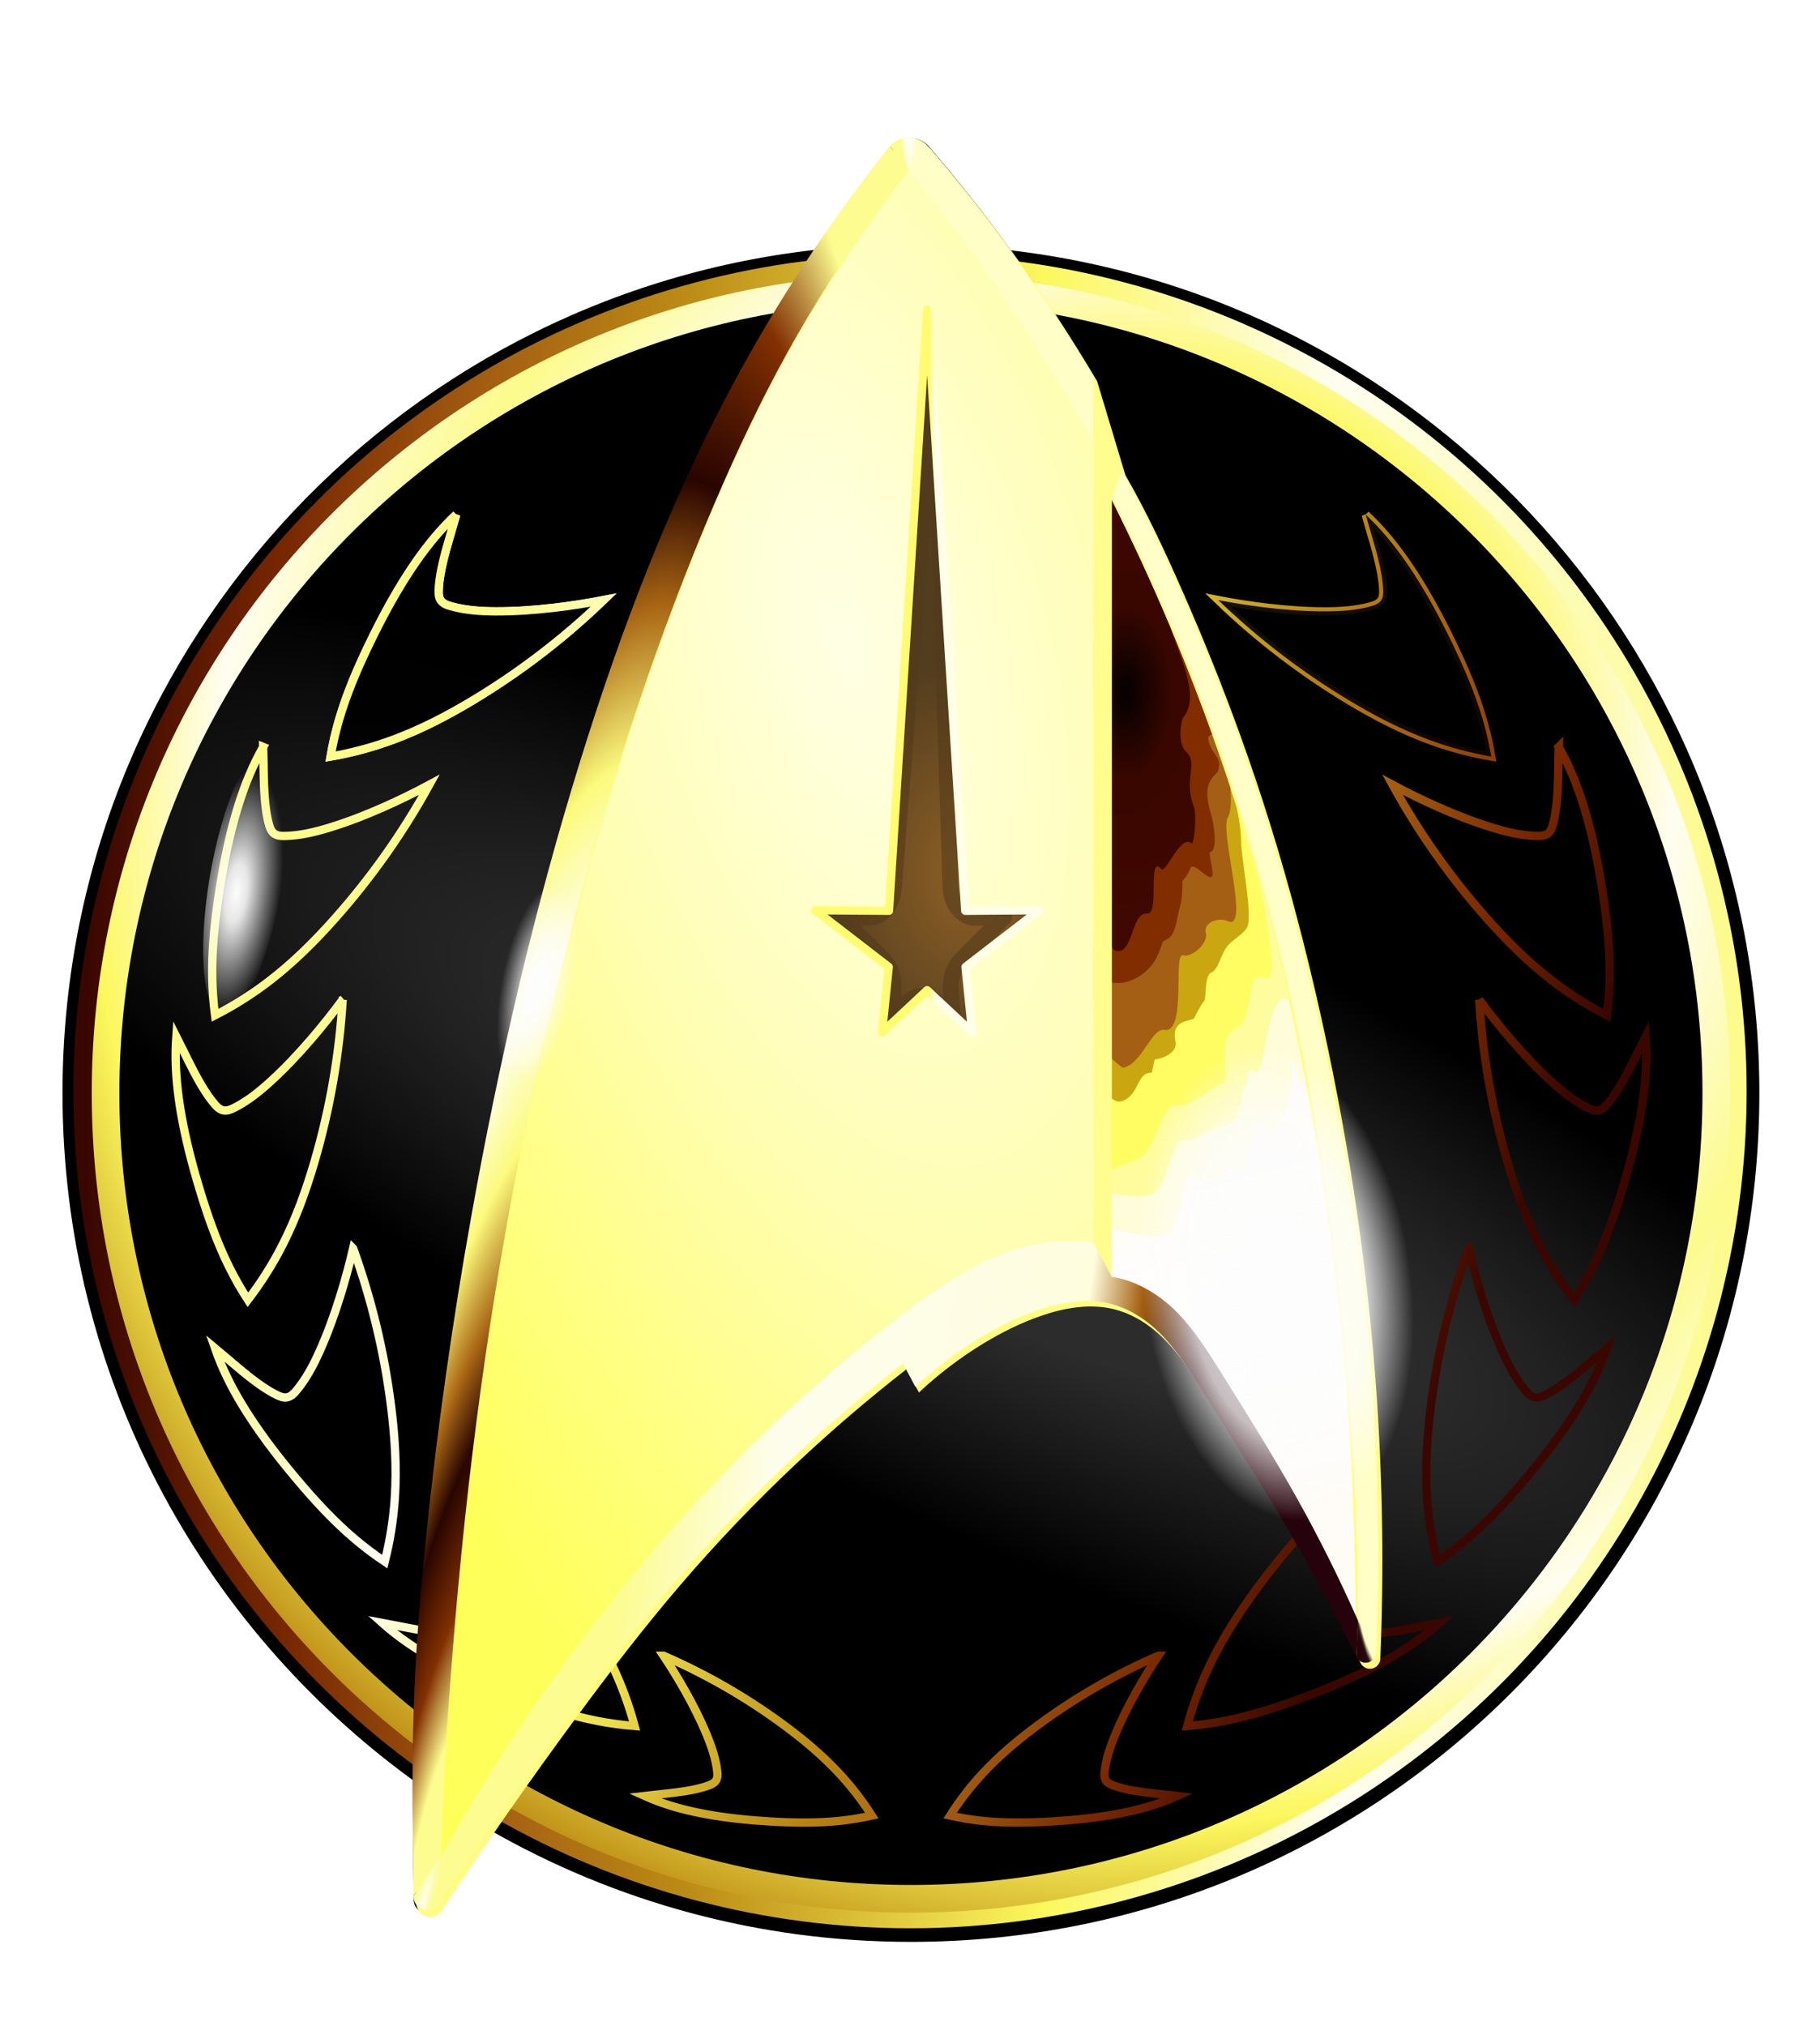 <?xml version="1.0" encoding="UTF-8" standalone="no"?>
<!-- Created with Inkscape (http://www.inkscape.org/) -->

<svg
   xmlns:dc="http://purl.org/dc/elements/1.1/"
   xmlns:cc="http://creativecommons.org/ns#"
   xmlns:rdf="http://www.w3.org/1999/02/22-rdf-syntax-ns#"
   xmlns:svg="http://www.w3.org/2000/svg"
   xmlns="http://www.w3.org/2000/svg"
   xmlns:xlink="http://www.w3.org/1999/xlink"
   xmlns:sodipodi="http://sodipodi.sourceforge.net/DTD/sodipodi-0.dtd"
   xmlns:inkscape="http://www.inkscape.org/namespaces/inkscape"
   width="87.196mm"
   height="97.035mm"
   viewBox="0 0 87.196 97.035"
   version="1.1"
   id="svg61"
   sodipodi:docname="DSC Delta Command neu5 ADM.svg"
   style="enable-background:new"
   inkscape:version="0.92.2 (5c3e80d, 2017-08-06)">
  <defs
     id="defs55">
    <linearGradient
       id="linearGradient1378"
       inkscape:collect="always">
      <stop
         id="stop1372"
         offset="0"
         style="stop-color:#2c2c2c;stop-opacity:1" />
      <stop
         style="stop-color:#2c2c2c;stop-opacity:1"
         offset="0.37"
         id="stop1374" />
      <stop
         id="stop1376"
         offset="1"
         style="stop-color:#000000;stop-opacity:1" />
    </linearGradient>
    <linearGradient
       inkscape:collect="always"
       id="linearGradient268">
      <stop
         style="stop-color:#3a0700;stop-opacity:1"
         offset="0"
         id="stop264" />
      <stop
         id="stop272"
         offset="0.121"
         style="stop-color:#782801;stop-opacity:1" />
      <stop
         style="stop-color:#a35d12;stop-opacity:1"
         offset="0.241"
         id="stop274" />
      <stop
         id="stop276"
         offset="0.368"
         style="stop-color:#bd8d15;stop-opacity:1" />
      <stop
         style="stop-color:#fcf85e;stop-opacity:1"
         offset="0.581"
         id="stop278" />
      <stop
         id="stop280"
         offset="0.76"
         style="stop-color:#fffdf0;stop-opacity:1" />
      <stop
         style="stop-color:#fcfb8c;stop-opacity:1"
         offset="1"
         id="stop266" />
    </linearGradient>
    <linearGradient
       id="linearGradient1051"
       inkscape:collect="always">
      <stop
         style="stop-color:#fefeef;stop-opacity:1"
         offset="0"
         id="stop1043" />
      <stop
         style="stop-color:#fefeef;stop-opacity:1"
         offset="0.5"
         id="stop1045" />
      <stop
         id="stop1049"
         offset="1"
         style="stop-color:#fffec6;stop-opacity:0" />
    </linearGradient>
    <linearGradient
       inkscape:collect="always"
       id="linearGradient1027">
      <stop
         id="stop1025"
         offset="0"
         style="stop-color:#ffffe9;stop-opacity:1" />
      <stop
         id="stop1023"
         offset="1"
         style="stop-color:#fffc71;stop-opacity:1;" />
    </linearGradient>
    <linearGradient
       id="linearGradient1021"
       inkscape:collect="always">
      <stop
         id="stop1015"
         offset="0"
         style="stop-color:#fdfdfd;stop-opacity:1;" />
      <stop
         style="stop-color:#fdfdfd;stop-opacity:0.9"
         offset="0.244"
         id="stop1017" />
      <stop
         id="stop1019"
         offset="1"
         style="stop-color:#fdfdfd;stop-opacity:0;" />
    </linearGradient>
    <linearGradient
       inkscape:collect="always"
       id="linearGradient133">
      <stop
         id="stop123"
         offset="0"
         style="stop-color:#26020c;stop-opacity:1" />
      <stop
         style="stop-color:#a46012;stop-opacity:1"
         offset="0.118"
         id="stop125" />
      <stop
         style="stop-color:#fefdde;stop-opacity:1"
         offset="0.215"
         id="stop127" />
      <stop
         id="stop129"
         offset="0.749"
         style="stop-color:#fefdec;stop-opacity:1" />
      <stop
         id="stop131"
         offset="1"
         style="stop-color:#fcfc90;stop-opacity:1" />
    </linearGradient>
    <linearGradient
       inkscape:collect="always"
       id="linearGradient2501">
      <stop
         style="stop-color:#fdfdfd;stop-opacity:1;"
         offset="0"
         id="stop2497" />
      <stop
         id="stop2505"
         offset="0.667"
         style="stop-color:#fdfdfd;stop-opacity:0.75" />
      <stop
         style="stop-color:#fdfdfd;stop-opacity:0;"
         offset="1"
         id="stop2499" />
    </linearGradient>
    <linearGradient
       inkscape:collect="always"
       id="linearGradient2343">
      <stop
         style="stop-color:#72390f;stop-opacity:1"
         offset="0"
         id="stop2337" />
      <stop
         id="stop2341"
         offset="1"
         style="stop-color:#280c08;stop-opacity:1" />
    </linearGradient>
    <linearGradient
       id="linearGradient2189"
       inkscape:collect="always">
      <stop
         id="stop2185"
         offset="0"
         style="stop-color:#26020c;stop-opacity:1" />
      <stop
         style="stop-color:#26020c;stop-opacity:0.822"
         offset="0.68"
         id="stop2191" />
      <stop
         id="stop2187"
         offset="1"
         style="stop-color:#26020c;stop-opacity:0" />
    </linearGradient>
    <linearGradient
       inkscape:collect="always"
       id="linearGradient2175">
      <stop
         style="stop-color:#fffec6;stop-opacity:1"
         offset="0"
         id="stop2171" />
      <stop
         id="stop2193"
         offset="0.558"
         style="stop-color:#fffec6;stop-opacity:1" />
      <stop
         style="stop-color:#25170d;stop-opacity:1"
         offset="1"
         id="stop2173" />
    </linearGradient>
    <linearGradient
       id="linearGradient1912"
       inkscape:collect="always">
      <stop
         id="stop1906"
         offset="0"
         style="stop-color:#fffff3;stop-opacity:1" />
      <stop
         style="stop-color:#fcfca3;stop-opacity:1"
         offset="0.605"
         id="stop1908" />
      <stop
         id="stop1910"
         offset="1"
         style="stop-color:#fcfc90;stop-opacity:1" />
    </linearGradient>
    <linearGradient
       id="linearGradient1892"
       inkscape:collect="always">
      <stop
         id="stop1882"
         offset="0"
         style="stop-color:#fcfc90;stop-opacity:1" />
      <stop
         style="stop-color:#fcfc90;stop-opacity:1"
         offset="0.164"
         id="stop1894" />
      <stop
         id="stop2120"
         offset="0.325"
         style="stop-color:#823002;stop-opacity:1" />
      <stop
         id="stop1886"
         offset="0.515"
         style="stop-color:#290500;stop-opacity:1" />
      <stop
         style="stop-color:#a96614;stop-opacity:1"
         offset="0.649"
         id="stop2163" />
      <stop
         style="stop-color:#fcfb7d;stop-opacity:1"
         offset="0.819"
         id="stop1888" />
      <stop
         id="stop1890"
         offset="1"
         style="stop-color:#fefeef;stop-opacity:1" />
    </linearGradient>
    <linearGradient
       inkscape:collect="always"
       id="linearGradient1796">
      <stop
         style="stop-color:#fcfc90;stop-opacity:1"
         offset="0"
         id="stop1792" />
      <stop
         id="stop1033"
         offset="0.133"
         style="stop-color:#fdfdbf;stop-opacity:1;" />
      <stop
         id="stop1031"
         offset="0.5"
         style="stop-color:#fefeef;stop-opacity:1" />
      <stop
         style="stop-color:#fefeda;stop-opacity:1;"
         offset="0.921"
         id="stop1035" />
      <stop
         style="stop-color:#fffec6;stop-opacity:1"
         offset="1"
         id="stop1794" />
    </linearGradient>
    <linearGradient
       inkscape:collect="always"
       id="linearGradient1762">
      <stop
         style="stop-color:#ffffff;stop-opacity:1"
         offset="0"
         id="stop1758" />
      <stop
         id="stop1800"
         offset="0.433"
         style="stop-color:#fffebf;stop-opacity:1" />
      <stop
         style="stop-color:#ffff50;stop-opacity:1"
         offset="1"
         id="stop1760" />
    </linearGradient>
    <radialGradient
       inkscape:collect="always"
       xlink:href="#linearGradient1912"
       id="radialGradient1790"
       cx="83.549"
       cy="196.976"
       fx="83.549"
       fy="196.976"
       r="0.64"
       gradientTransform="matrix(0.794,0.256,-1.764,5.463,364.299,-900.129)"
       gradientUnits="userSpaceOnUse" />
    <linearGradient
       inkscape:collect="always"
       xlink:href="#linearGradient1796"
       id="linearGradient1798"
       x1="106.319"
       y1="113.453"
       x2="106.672"
       y2="113.453"
       gradientUnits="userSpaceOnUse" />
    <radialGradient
       inkscape:collect="always"
       xlink:href="#linearGradient1892"
       id="radialGradient1880"
       cx="87.418"
       cy="184.755"
       fx="87.418"
       fy="184.755"
       r="11.872"
       gradientTransform="matrix(0.673,0.124,-0.698,3.794,154.06,-515.704)"
       gradientUnits="userSpaceOnUse"
       spreadMethod="reflect" />
    <filter
       inkscape:label="Film Grain"
       inkscape:menu="Image Effects"
       inkscape:menu-tooltip="Adds a small scale graininess"
       style="color-interpolation-filters:sRGB"
       id="filter1935">
      <feTurbulence
         type="turbulence"
         numOctaves="10"
         baseFrequency="1 0.001"
         seed="0"
         result="result0"
         id="feTurbulence1925" />
      <feColorMatrix
         result="result4"
         values="0"
         type="saturate"
         id="feColorMatrix1927" />
      <feComposite
         in="SourceGraphic"
         in2="result4"
         operator="arithmetic"
         k1="1.25"
         k2="0.5"
         k3="0.5"
         result="result2"
         id="feComposite1929"
         k4="0" />
      <feBlend
         result="result5"
         mode="multiply"
         in="result2"
         in2="SourceGraphic"
         id="feBlend1931" />
      <feComposite
         in="result5"
         in2="SourceGraphic"
         operator="in"
         result="result3"
         id="feComposite1933" />
    </filter>
    <linearGradient
       y2="171.144"
       x2="191.287"
       y1="295.899"
       x1="225.739"
       gradientTransform="translate(-2.4976656e-4,-0.556)"
       gradientUnits="userSpaceOnUse"
       id="linearGradient7023"
       xlink:href="#linearGradient4767"
       inkscape:collect="always" />
    <linearGradient
       id="linearGradient4767"
       inkscape:collect="always">
      <stop
         id="stop4759"
         offset="0"
         style="stop-color:#fffbf5;stop-opacity:1" />
      <stop
         style="stop-color:#ffffff;stop-opacity:1"
         offset="0.478"
         id="stop4761" />
      <stop
         id="stop4765"
         offset="1"
         style="stop-color:#fffbf5;stop-opacity:1" />
    </linearGradient>
    <filter
       inkscape:collect="always"
       style="color-interpolation-filters:sRGB"
       id="filter8190-6"
       x="-0.072"
       width="1.143"
       y="-0.024"
       height="1.048">
      <feGaussianBlur
         inkscape:collect="always"
         stdDeviation="7.64"
         id="feGaussianBlur8192-4" />
    </filter>
    <filter
       inkscape:collect="always"
       style="color-interpolation-filters:sRGB"
       id="filter8178-9"
       x="-0.147"
       width="1.293"
       y="-0.048"
       height="1.095">
      <feGaussianBlur
         inkscape:collect="always"
         stdDeviation="3.802"
         id="feGaussianBlur8180-4" />
    </filter>
    <filter
       inkscape:collect="always"
       style="color-interpolation-filters:sRGB"
       id="filter8174-6"
       x="-0.15"
       width="1.3"
       y="-0.047"
       height="1.095">
      <feGaussianBlur
         inkscape:collect="always"
         stdDeviation="13.507"
         id="feGaussianBlur8176-4" />
    </filter>
    <filter
       inkscape:collect="always"
       style="color-interpolation-filters:sRGB"
       id="filter8170-4"
       x="-0.152"
       width="1.305"
       y="-0.047"
       height="1.094">
      <feGaussianBlur
         inkscape:collect="always"
         stdDeviation="3.308"
         id="feGaussianBlur8172-9" />
    </filter>
    <filter
       inkscape:collect="always"
       style="color-interpolation-filters:sRGB"
       id="filter8166-3"
       x="-0.203"
       width="1.406"
       y="-0.063"
       height="1.126">
      <feGaussianBlur
         inkscape:collect="always"
         stdDeviation="15.428"
         id="feGaussianBlur8168-6" />
    </filter>
    <filter
       inkscape:collect="always"
       style="color-interpolation-filters:sRGB"
       id="filter8162-0"
       x="-0.133"
       width="1.266"
       y="-0.049"
       height="1.099">
      <feGaussianBlur
         inkscape:collect="always"
         stdDeviation="10.983"
         id="feGaussianBlur8164-8" />
    </filter>
    <radialGradient
       r="28.557"
       fy="245.137"
       fx="454.654"
       cy="245.137"
       cx="454.654"
       gradientTransform="matrix(5.144,1.4948699e-6,-3.2842271e-6,9.665,-1511.21,-1695.307)"
       gradientUnits="userSpaceOnUse"
       id="radialGradient6544"
       xlink:href="#linearGradient5776"
       inkscape:collect="always" />
    <linearGradient
       id="linearGradient5776"
       inkscape:collect="always">
      <stop
         id="stop5772"
         offset="0"
         style="stop-color:#040000;stop-opacity:1" />
      <stop
         style="stop-color:#390700;stop-opacity:1;"
         offset="0.328"
         id="stop5810" />
      <stop
         style="stop-color:#410800;stop-opacity:1"
         offset="1"
         id="stop5808" />
    </linearGradient>
    <filter
       inkscape:collect="always"
       style="color-interpolation-filters:sRGB"
       id="filter8158-4"
       x="-0.177"
       width="1.354"
       y="-0.055"
       height="1.11">
      <feGaussianBlur
         inkscape:collect="always"
         stdDeviation="10.743"
         id="feGaussianBlur8160-0" />
    </filter>
    <clipPath
       clipPathUnits="userSpaceOnUse"
       id="clipPath2106">
      <path
         style="display:inline;overflow:visible;opacity:1;fill:#000000;fill-opacity:1;stroke:none;stroke-width:0.265px;stroke-linecap:butt;stroke-linejoin:round;stroke-opacity:1;enable-background:new"
         d="m 165.282,221.289 c 4.291,0.608 8.365,2.425 11.981,4.816 7.619,5.038 12.708,13.014 17.569,20.752 7.36,11.714 14.723,23.434 21.464,35.515 6.027,10.8 11.552,21.88 16.551,33.194 C 232.835,280.471 230.543,245.377 225.99,210.579 220.744,170.478 212.478,130.72 200.14,92.209 190.798,63.051 179.13,34.641 165.282,7.338 Z"
         id="path2108"
         inkscape:connector-curvature="0"
         inkscape:label="Ausschneidemaske" />
    </clipPath>
    <radialGradient
       inkscape:collect="always"
       xlink:href="#linearGradient2175"
       id="radialGradient2179"
       cx="129.225"
       cy="185.189"
       fx="129.225"
       fy="185.189"
       r="0.469"
       gradientTransform="matrix(0.966,-0.421,3.145,7.224,-578.402,-1098.14)"
       gradientUnits="userSpaceOnUse" />
    <radialGradient
       inkscape:collect="always"
       xlink:href="#linearGradient2189"
       id="radialGradient2183"
       gradientUnits="userSpaceOnUse"
       gradientTransform="matrix(0.812,-0.188,2.062,8.914,-357.867,-1440.755)"
       cx="128.302"
       cy="185.043"
       fx="128.302"
       fy="185.043"
       r="0.469" />
    <filter
       inkscape:collect="always"
       style="color-interpolation-filters:sRGB"
       id="filter2279"
       x="-0.13"
       width="1.261"
       y="-0.039"
       height="1.078">
      <feGaussianBlur
         inkscape:collect="always"
         stdDeviation="0.307"
         id="feGaussianBlur2281" />
    </filter>
    <clipPath
       clipPathUnits="userSpaceOnUse"
       id="clipPath2284">
      <path
         inkscape:label="Ausschneidemaske"
         style="display:inline;opacity:1;vector-effect:none;fill:#000000;fill-opacity:1;stroke:#000000;stroke-width:0.265;stroke-linecap:butt;stroke-linejoin:round;stroke-miterlimit:30;stroke-dasharray:none;stroke-dashoffset:0;stroke-opacity:1;enable-background:new"
         d="m 109.011,154.827 -0.287,-2.597 3.17,-2.254 -3.181,0.022 -1.643,-23.899 -1.643,23.899 -3.181,-0.022 3.17,2.254 -0.287,2.597 1.941,-1.673 z"
         id="path2286"
         inkscape:connector-curvature="0"
         sodipodi:nodetypes="ccccccccccc" />
    </clipPath>
    <radialGradient
       inkscape:collect="always"
       xlink:href="#linearGradient2343"
       id="radialGradient2335"
       cx="108.1"
       cy="140.551"
       fx="108.1"
       fy="140.551"
       r="5.362"
       gradientTransform="matrix(1.369,0,0,1.879,-38.685,-116.109)"
       gradientUnits="userSpaceOnUse" />
    <linearGradient
       inkscape:collect="always"
       xlink:href="#linearGradient133"
       id="linearGradient2345"
       gradientUnits="userSpaceOnUse"
       x1="117.613"
       y1="191.631"
       x2="91.838"
       y2="188.142" />
    <radialGradient
       inkscape:collect="always"
       xlink:href="#linearGradient1762"
       id="radialGradient2362"
       gradientUnits="userSpaceOnUse"
       gradientTransform="matrix(5.173,-1.386,2.96,11.046,-885.905,-1318.042)"
       cx="107.423"
       cy="143.951"
       fx="107.423"
       fy="143.951"
       r="23.131" />
    <radialGradient
       inkscape:collect="always"
       xlink:href="#linearGradient2501"
       id="radialGradient2503"
       cx="113.021"
       cy="260.977"
       fx="113.021"
       fy="260.977"
       r="27.732"
       gradientTransform="matrix(0.275,0,0,0.383,23.722,126.179)"
       gradientUnits="userSpaceOnUse" />
    <radialGradient
       inkscape:collect="always"
       xlink:href="#linearGradient1021"
       id="radialGradient1013"
       gradientUnits="userSpaceOnUse"
       gradientTransform="matrix(0.061,0.002,-0.001,0.177,107.588,97.042)"
       cx="107.021"
       cy="264.734"
       fx="107.021"
       fy="264.734"
       r="27.732" />
    <linearGradient
       inkscape:collect="always"
       xlink:href="#linearGradient1027"
       id="linearGradient1029"
       x1="107.727"
       y1="148.657"
       x2="107.469"
       y2="148.657"
       gradientUnits="userSpaceOnUse" />
    <radialGradient
       inkscape:collect="always"
       xlink:href="#linearGradient1051"
       id="radialGradient1039"
       cx="106.404"
       cy="113.082"
       fx="106.404"
       fy="113.082"
       r="0.915"
       gradientTransform="matrix(0.442,4.2933583e-6,-1.5409504e-5,1.585,59.46,-66.43)"
       gradientUnits="userSpaceOnUse" />
    <filter
       inkscape:collect="always"
       style="color-interpolation-filters:sRGB"
       id="filter237"
       x="-0.272"
       width="1.544"
       y="-0.157"
       height="1.315">
      <feGaussianBlur
         inkscape:collect="always"
         stdDeviation="1.643"
         id="feGaussianBlur239" />
    </filter>
    <filter
       inkscape:collect="always"
       style="color-interpolation-filters:sRGB"
       id="filter245"
       x="-0.093"
       width="1.187"
       y="-0.058"
       height="1.116">
      <feGaussianBlur
         inkscape:collect="always"
         stdDeviation="0.234"
         id="feGaussianBlur247" />
    </filter>
    <radialGradient
       inkscape:collect="always"
       xlink:href="#linearGradient268"
       id="radialGradient270"
       cx="88.41"
       cy="207.447"
       fx="88.41"
       fy="207.447"
       r="132.935"
       gradientTransform="matrix(0.865,-0.482,0.48,0.861,-31.045,15.56)"
       gradientUnits="userSpaceOnUse"
       spreadMethod="reflect" />
    <linearGradient
       inkscape:collect="always"
       xlink:href="#linearGradient268"
       id="linearGradient1132"
       x1="220.893"
       y1="217.592"
       x2="24.243"
       y2="131.164"
       gradientUnits="userSpaceOnUse" />
    <filter
       inkscape:collect="always"
       style="color-interpolation-filters:sRGB"
       id="filter1190"
       x="-0.023"
       width="1.045"
       y="-0.025"
       height="1.051">
      <feGaussianBlur
         inkscape:collect="always"
         stdDeviation="2.511"
         id="feGaussianBlur1192" />
    </filter>
    <filter
       inkscape:collect="always"
       style="color-interpolation-filters:sRGB"
       id="filter1199"
       x="-0.047"
       width="1.094"
       y="-0.029"
       height="1.058">
      <feGaussianBlur
         inkscape:collect="always"
         stdDeviation="3.409"
         id="feGaussianBlur1201" />
    </filter>
    <linearGradient
       inkscape:collect="always"
       xlink:href="#linearGradient268"
       id="linearGradient1209"
       x1="68.411"
       y1="158.484"
       x2="144.665"
       y2="158.484"
       gradientUnits="userSpaceOnUse"
       gradientTransform="matrix(1.034,0,0,1.034,-3.617,-5.38)" />
    <filter
       inkscape:collect="always"
       style="color-interpolation-filters:sRGB"
       id="filter1254"
       x="-0.062"
       width="1.124"
       y="-0.058"
       height="1.116">
      <feGaussianBlur
         inkscape:collect="always"
         stdDeviation="7.91"
         id="feGaussianBlur1256" />
    </filter>
    <linearGradient
       inkscape:collect="always"
       xlink:href="#linearGradient133"
       id="linearGradient1258"
       gradientUnits="userSpaceOnUse"
       x1="117.613"
       y1="191.631"
       x2="91.838"
       y2="188.142" />
    <radialGradient
       inkscape:collect="always"
       xlink:href="#linearGradient1021"
       id="radialGradient1339"
       gradientUnits="userSpaceOnUse"
       gradientTransform="matrix(0.085,-1.6108554e-4,0.007,0.23,102.802,83.159)"
       cx="107.021"
       cy="264.734"
       fx="107.021"
       fy="264.734"
       r="27.732" />
    <radialGradient
       inkscape:collect="always"
       xlink:href="#linearGradient1378"
       id="radialGradient1380"
       cx="134.179"
       cy="237.983"
       fx="134.179"
       fy="237.983"
       r="143.105"
       gradientTransform="matrix(1.369,0.642,-0.179,0.382,-19.638,44.08)"
       gradientUnits="userSpaceOnUse" />
  </defs>
  <sodipodi:namedview
     id="base"
     pagecolor="#ffffff"
     bordercolor="#666666"
     borderopacity="1.0"
     inkscape:pageopacity="0"
     inkscape:pageshadow="2"
     inkscape:zoom="0.35"
     inkscape:cx="400"
     inkscape:cy="560"
     inkscape:document-units="mm"
     inkscape:current-layer="layer1"
     showgrid="false"
     inkscape:lockguides="false"
     inkscape:snap-smooth-nodes="true"
     inkscape:snap-global="false"
     inkscape:object-paths="true"
     fit-margin-top="0"
     fit-margin-left="0"
     fit-margin-right="0"
     fit-margin-bottom="0"
     inkscape:pagecheckerboard="true"
     showborder="true"
     showguides="true"
     inkscape:guide-bbox="true" />
  <g
     inkscape:label="Ebene 1"
     inkscape:groupmode="layer"
     id="layer1"
     transform="translate(-62.939,-106.215)">
    <path
       style="display:inline;overflow:visible;opacity:1;vector-effect:none;fill:#000000;fill-opacity:1;stroke:none;stroke-width:1px;stroke-linecap:butt;stroke-linejoin:round;stroke-miterlimit:4;stroke-dasharray:none;stroke-dashoffset:0;stroke-opacity:1;filter:url(#filter1254);enable-background:new"
       d="m 107.227,32.094 c -1.259,0.034 -2.492,0.609 -3.33,1.551 -4.811,6.037 -9.361,12.279 -13.668,18.686 -76.525,8.62 -136.049,73.586 -136.049,152.406 0,51.031 24.956,96.251 63.316,124.139 -0.017,4.284 0.007,8.568 0.057,12.852 0.034,2.883 0.075,5.766 0.125,8.648 -0.03,0.568 0.143,1.144 0.479,1.604 h -0.002 c 0.335,0.459 0.833,0.798 1.383,0.941 0.512,0.134 1.066,0.1 1.557,-0.098 0.491,-0.198 0.916,-0.557 1.193,-1.008 3.055,-4.638 6.172,-9.235 9.322,-13.809 22.398,12.799 48.326,20.119 75.959,20.119 84.684,0 153.389,-68.705 153.389,-153.389 0,-78.568 -59.142,-143.37 -135.312,-152.322 -0.003,-0.004 -0.005,-0.008 -0.008,-0.012 -4.683,-6.451 -9.63,-12.711 -14.822,-18.758 -0.895,-1.006 -2.243,-1.588 -3.588,-1.551 z"
       transform="matrix(0.265,0,0,0.265,78.076,104.315)"
       id="path1241"
       inkscape:connector-curvature="0" />
    <circle
       style="display:inline;opacity:1;vector-effect:none;fill:none;fill-opacity:1;fill-rule:nonzero;stroke:url(#linearGradient1209);stroke-width:1.323;stroke-linecap:round;stroke-linejoin:round;stroke-miterlimit:4;stroke-dasharray:none;stroke-dashoffset:0;stroke-opacity:1;marker:none;paint-order:fill markers stroke"
       id="circle4956"
       cx="106.538"
       cy="158.484"
       r="39.421"
       inkscape:label="circle4956" />
    <path
       style="fill:#000000;fill-opacity:1;stroke:#000000;stroke-width:2;stroke-linecap:butt;stroke-linejoin:miter;stroke-miterlimit:4;stroke-dasharray:none;stroke-opacity:1;filter:url(#filter1190)"
       d="m 25.355,100.174 c -0.667,0.626 -1.316,1.272 -1.945,1.936 -2.581,2.724 -4.825,5.749 -6.854,8.898 -2.515,3.905 -4.708,8.004 -6.732,12.176 -2.223,4.58 -4.252,9.27 -5.666,14.146 -0.627,2.163 -1.134,4.358 -1.514,6.574 3.863,-0.668 7.669,-1.694 11.352,-3.061 5.032,-1.868 9.82,-4.362 14.424,-7.133 8.508,-5.12 16.44,-11.203 23.592,-18.09 -2.987,0.578 -5.994,1.044 -9.014,1.395 -3.48,0.405 -6.978,0.655 -10.475,0.645 -2.747,-0.011 -5.514,-0.189 -8.145,-0.936 -0.35,-0.097 -0.7,-0.207 -1.021,-0.375 -0.321,-0.168 -0.615,-0.398 -0.814,-0.699 -0.169,-0.255 -0.265,-0.549 -0.312,-0.852 -0.048,-0.302 -0.05,-0.611 -0.041,-0.918 0.026,-0.96 0.148,-1.917 0.311,-2.865 0.482,-2.807 1.321,-5.544 2.121,-8.283 0.249,-0.852 0.493,-1.705 0.734,-2.559 z m 164.43,0 c 0.242,0.854 0.486,1.707 0.734,2.559 0.8,2.739 1.639,5.476 2.121,8.283 0.163,0.948 0.284,1.906 0.311,2.865 0.009,0.307 0.007,0.616 -0.041,0.918 -0.047,0.303 -0.144,0.597 -0.312,0.852 -0.2,0.301 -0.494,0.531 -0.814,0.699 -0.321,0.168 -0.669,0.278 -1.02,0.375 -2.631,0.747 -5.4,0.924 -8.146,0.936 -3.496,0.011 -6.995,-0.24 -10.475,-0.645 -3.019,-0.35 -6.026,-0.816 -9.014,-1.395 7.152,6.887 15.085,12.97 23.594,18.09 4.604,2.771 9.39,5.265 14.422,7.133 3.683,1.367 7.489,2.393 11.352,3.061 -0.38,-2.216 -0.886,-4.411 -1.514,-6.574 -1.414,-4.877 -3.443,-9.567 -5.666,-14.146 -2.025,-4.172 -4.219,-8.271 -6.734,-12.176 -2.029,-3.149 -4.271,-6.175 -6.852,-8.898 -0.63,-0.664 -1.278,-1.309 -1.945,-1.936 z M -9.541,142.162 c -0.451,0.796 -0.879,1.605 -1.283,2.426 -1.656,3.367 -2.898,6.921 -3.9,10.531 -1.243,4.475 -2.121,9.042 -2.816,13.627 -0.763,5.033 -1.308,10.113 -1.211,15.189 0.043,2.252 0.213,4.498 0.508,6.727 3.491,-1.784 6.821,-3.892 9.932,-6.291 v -0.004 C -4.062,181.09 -0.232,177.286 3.342,173.273 9.946,165.858 15.715,157.695 20.5,148.996 c -2.681,1.439 -5.414,2.776 -8.193,4.008 -3.203,1.419 -6.468,2.698 -9.811,3.725 -2.626,0.806 -5.323,1.457 -8.057,1.525 -0.364,0.011 -0.729,0.008 -1.086,-0.055 -0.356,-0.064 -0.704,-0.195 -0.984,-0.424 -0.237,-0.192 -0.418,-0.446 -0.553,-0.721 -0.136,-0.274 -0.228,-0.568 -0.311,-0.863 -0.26,-0.924 -0.427,-1.874 -0.553,-2.828 -0.373,-2.824 -0.386,-5.688 -0.436,-8.541 -0.015,-0.887 -0.036,-1.773 -0.059,-2.66 z m 234.223,0 c -0.023,0.887 -0.043,1.773 -0.059,2.66 -0.05,2.853 -0.062,5.717 -0.436,8.541 -0.126,0.954 -0.293,1.904 -0.553,2.828 -0.083,0.296 -0.175,0.589 -0.311,0.863 -0.135,0.275 -0.316,0.529 -0.553,0.721 -0.28,0.229 -0.628,0.36 -0.984,0.424 -0.357,0.062 -0.722,0.066 -1.086,0.055 -2.734,-0.068 -5.431,-0.719 -8.057,-1.525 -3.343,-1.026 -6.608,-2.306 -9.811,-3.725 -2.779,-1.231 -5.512,-2.569 -8.193,-4.008 4.785,8.699 10.554,16.862 17.158,24.277 3.574,4.013 7.404,7.817 11.654,11.094 v 0.004 c 3.111,2.399 6.441,4.507 9.932,6.291 0.295,-2.229 0.465,-4.475 0.508,-6.727 0.097,-5.077 -0.448,-10.156 -1.211,-15.189 -0.695,-4.585 -1.574,-9.152 -2.816,-13.627 -1.002,-3.61 -2.245,-7.164 -3.9,-10.531 -0.404,-0.821 -0.832,-1.63 -1.283,-2.426 z M 4.83,187.834 c -1.805,2.449 -3.701,4.829 -5.684,7.133 -2.285,2.655 -4.686,5.212 -7.266,7.572 -2.027,1.854 -4.183,3.6 -6.623,4.834 -0.324,0.164 -0.656,0.319 -1.006,0.414 -0.35,0.094 -0.721,0.125 -1.072,0.039 -0.296,-0.072 -0.569,-0.226 -0.809,-0.416 -0.24,-0.19 -0.449,-0.415 -0.65,-0.646 -0.631,-0.723 -1.19,-1.509 -1.713,-2.316 -1.548,-2.391 -2.788,-4.973 -4.057,-7.529 -0.394,-0.795 -0.791,-1.587 -1.191,-2.379 -0.066,0.913 -0.106,1.827 -0.119,2.742 -0.052,3.752 0.35,7.497 0.992,11.188 0.796,4.576 1.96,9.075 3.299,13.516 1.469,4.874 3.155,9.698 5.42,14.242 1.004,2.016 2.122,3.972 3.344,5.859 2.388,-3.108 4.492,-6.441 6.273,-9.941 v -0.002 c 2.434,-4.783 4.262,-9.863 5.77,-15.02 2.787,-9.531 4.499,-19.378 5.092,-29.289 z m 205.48,0 c 0.592,9.911 2.305,19.758 5.092,29.289 1.508,5.157 3.335,10.239 5.77,15.021 1.782,3.5 3.885,6.833 6.273,9.941 1.222,-1.887 2.339,-3.844 3.344,-5.859 2.265,-4.545 3.951,-9.368 5.42,-14.242 1.338,-4.44 2.502,-8.94 3.299,-13.516 0.642,-3.691 1.046,-7.435 0.994,-11.188 -0.014,-0.915 -0.055,-1.83 -0.121,-2.742 -0.401,0.791 -0.797,1.584 -1.191,2.379 -1.268,2.556 -2.509,5.138 -4.057,7.529 -0.523,0.808 -1.082,1.593 -1.713,2.316 -0.201,0.232 -0.41,0.456 -0.65,0.646 -0.24,0.19 -0.512,0.344 -0.809,0.416 -0.351,0.086 -0.723,0.055 -1.072,-0.039 -0.35,-0.095 -0.682,-0.25 -1.006,-0.414 -2.44,-1.234 -4.596,-2.98 -6.623,-4.834 -2.58,-2.36 -4.981,-4.917 -7.266,-7.572 -1.982,-2.304 -3.879,-4.683 -5.684,-7.133 z M 6.727,232.797 c -0.69,2.963 -1.49,5.899 -2.4,8.799 -1.049,3.342 -2.243,6.64 -3.68,9.828 -1.128,2.504 -2.42,4.961 -4.174,7.059 -0.233,0.279 -0.476,0.552 -0.76,0.777 -0.284,0.225 -0.613,0.399 -0.969,0.459 -0.301,0.05 -0.611,0.02 -0.906,-0.065 -0.295,-0.079 -0.579,-0.205 -0.855,-0.338 -0.866,-0.415 -1.689,-0.916 -2.488,-1.451 -2.367,-1.584 -4.525,-3.466 -6.701,-5.312 -0.676,-0.574 -1.356,-1.144 -2.037,-1.713 0.3,0.865 0.625,1.721 0.975,2.566 1.436,3.467 3.285,6.747 5.334,9.883 2.54,3.888 5.39,7.562 8.375,11.111 3.276,3.896 6.731,7.66 10.607,10.939 1.719,1.454 3.52,2.81 5.389,4.061 0.965,-3.798 1.579,-7.69 1.832,-11.609 0.345,-5.356 0.015,-10.745 -0.639,-16.078 -1.208,-9.856 -3.528,-19.578 -6.902,-28.916 z m 201.687,0 c -3.374,9.338 -5.694,19.06 -6.902,28.916 -0.652,5.333 -0.984,10.722 -0.639,16.078 0.253,3.919 0.867,7.811 1.832,11.609 1.869,-1.25 3.669,-2.606 5.389,-4.061 3.877,-3.279 7.331,-7.043 10.607,-10.939 2.985,-3.549 5.835,-7.223 8.375,-11.111 2.049,-3.136 3.898,-6.416 5.334,-9.883 0.349,-0.846 0.675,-1.702 0.975,-2.566 -0.681,0.569 -1.361,1.139 -2.037,1.713 -2.176,1.847 -4.334,3.728 -6.701,5.312 -0.8,0.535 -1.623,1.037 -2.488,1.451 -0.277,0.133 -0.56,0.259 -0.855,0.338 -0.295,0.085 -0.605,0.115 -0.906,0.065 -0.356,-0.06 -0.685,-0.234 -0.969,-0.459 -0.284,-0.225 -0.527,-0.498 -0.76,-0.777 -1.754,-2.098 -3.045,-4.554 -4.174,-7.059 -1.436,-3.188 -2.631,-6.486 -3.68,-9.828 -0.91,-2.9 -1.711,-5.835 -2.4,-8.799 z M 24.949,272.529 c 0.848,2.922 1.584,5.875 2.209,8.85 0.72,3.428 1.291,6.89 1.598,10.373 0.241,2.736 0.316,5.51 -0.188,8.197 -0.067,0.357 -0.145,0.714 -0.283,1.049 -0.138,0.335 -0.34,0.648 -0.621,0.875 -0.238,0.191 -0.523,0.314 -0.822,0.385 -0.297,0.075 -0.604,0.106 -0.91,0.125 -0.958,0.061 -1.922,0.026 -2.881,-0.049 -2.84,-0.224 -5.642,-0.809 -8.443,-1.355 -0.871,-0.17 -1.743,-0.337 -2.615,-0.5 0.684,0.607 1.387,1.195 2.105,1.762 2.948,2.322 6.165,4.278 9.486,6.012 4.118,2.149 8.401,3.962 12.74,5.598 4.763,1.796 9.618,3.387 14.604,4.352 2.211,0.428 4.442,0.732 6.684,0.908 -1.016,-3.785 -2.384,-7.48 -4.08,-11.021 -2.318,-4.841 -5.239,-9.379 -8.418,-13.711 -5.874,-8.006 -12.654,-15.353 -20.164,-21.848 z m 165.242,0 c -7.51,6.495 -14.29,13.842 -20.164,21.848 -3.179,4.332 -6.1,8.87 -8.418,13.711 -1.696,3.542 -3.066,7.237 -4.082,11.021 2.241,-0.177 4.474,-0.481 6.686,-0.908 4.985,-0.964 9.84,-2.555 14.604,-4.352 4.339,-1.636 8.623,-3.449 12.74,-5.598 3.321,-1.733 6.538,-3.69 9.486,-6.012 0.718,-0.567 1.421,-1.154 2.105,-1.762 -0.872,0.163 -1.744,0.33 -2.615,0.5 -2.801,0.547 -5.604,1.131 -8.443,1.355 -0.959,0.075 -1.923,0.11 -2.881,0.049 -0.306,-0.019 -0.613,-0.05 -0.91,-0.125 -0.299,-0.07 -0.585,-0.194 -0.822,-0.385 -0.281,-0.227 -0.483,-0.54 -0.621,-0.875 -0.138,-0.335 -0.217,-0.692 -0.283,-1.049 -0.504,-2.688 -0.428,-5.461 -0.188,-8.197 0.306,-3.483 0.878,-6.945 1.598,-10.373 0.625,-2.975 1.361,-5.928 2.209,-8.85 z M 62.844,306.41 c 1.403,2.108 2.725,4.267 3.963,6.471 1.426,2.54 2.74,5.143 3.85,7.828 0.872,2.11 1.621,4.291 1.887,6.545 0.036,0.3 0.063,0.601 0.037,0.9 -0.028,0.299 -0.111,0.599 -0.279,0.848 -0.142,0.211 -0.34,0.378 -0.559,0.51 -0.218,0.133 -0.456,0.232 -0.695,0.322 -0.75,0.285 -1.526,0.494 -2.311,0.67 -2.323,0.521 -4.706,0.746 -7.078,1.002 -0.738,0.079 -1.474,0.162 -2.211,0.248 0.697,0.313 1.403,0.606 2.117,0.879 2.93,1.115 5.986,1.875 9.068,2.432 3.821,0.69 7.688,1.072 11.559,1.303 4.249,0.25 8.519,0.319 12.738,-0.143 1.871,-0.206 3.73,-0.514 5.563,-0.926 -1.752,-2.751 -3.763,-5.343 -5.998,-7.734 -3.053,-3.267 -6.513,-6.145 -10.127,-8.797 C 77.689,313.867 70.452,309.711 62.844,306.41 Z m 89.453,0 c -7.608,3.301 -14.845,7.456 -21.523,12.357 -3.614,2.652 -7.074,5.53 -10.127,8.797 h 0.002 c -2.235,2.391 -4.246,4.984 -5.998,7.734 1.833,0.412 3.691,0.72 5.562,0.926 4.219,0.461 8.489,0.392 12.738,0.143 3.87,-0.231 7.74,-0.612 11.561,-1.303 3.082,-0.557 6.136,-1.316 9.066,-2.432 0.714,-0.273 1.42,-0.566 2.117,-0.879 -0.737,-0.087 -1.473,-0.169 -2.211,-0.248 -2.372,-0.256 -4.754,-0.481 -7.076,-1.002 -0.785,-0.176 -1.563,-0.385 -2.312,-0.67 -0.24,-0.09 -0.478,-0.189 -0.695,-0.322 -0.219,-0.132 -0.416,-0.299 -0.559,-0.51 -0.169,-0.249 -0.253,-0.549 -0.279,-0.848 -0.028,-0.299 -0.003,-0.6 0.035,-0.9 0.265,-2.254 1.015,-4.435 1.887,-6.545 1.11,-2.685 2.423,-5.288 3.85,-7.828 1.238,-2.204 2.56,-4.363 3.963,-6.471 z"
       transform="matrix(0.265,0,0,0.265,78.076,104.315)"
       id="path1177"
       inkscape:connector-curvature="0" />
    <path
       style="display:none;overflow:visible;opacity:1;vector-effect:none;fill:#000000;fill-opacity:1;stroke:none;stroke-width:1px;stroke-linecap:butt;stroke-linejoin:round;stroke-miterlimit:4;stroke-dasharray:none;stroke-dashoffset:0;stroke-opacity:1;enable-background:new"
       d="m 402.318,426.354 c -1.259,0.034 -2.492,0.609 -3.33,1.551 -10.768,13.512 -20.308,28.003 -28.467,43.238 -11.561,21.59 -20.314,44.597 -27.562,67.996 -8.375,27.035 -14.778,54.66 -19.746,82.525 -3.416,19.161 -6.156,38.442 -8.156,57.803 -0.969,9.377 -1.764,18.775 -2.152,28.193 -0.389,9.436 -0.369,18.883 -0.26,28.326 0.034,2.883 0.075,5.766 0.125,8.648 -0.03,0.568 0.143,1.144 0.479,1.604 h -0.002 c 0.335,0.459 0.833,0.798 1.383,0.941 0.512,0.134 1.066,0.1 1.557,-0.098 0.491,-0.198 0.916,-0.557 1.193,-1.008 7.785,-11.819 15.883,-23.431 24.281,-34.82 6.01,-8.15 12.177,-16.192 18.764,-23.883 6.59,-7.695 13.594,-15.034 20.971,-21.975 6.394,-6.016 13.07,-11.733 19.996,-17.127 l 2.246,4.213 c 3.575,-3.361 7.504,-6.345 11.699,-8.887 3.305,-2.003 6.785,-3.735 10.439,-4.99 4.213,-1.447 8.801,-2.25 13.125,-1.18 2.812,0.696 5.401,2.164 7.607,4.043 3.457,2.943 5.964,6.825 8.391,10.664 2.091,3.309 4.161,6.631 6.236,9.949 2.893,4.625 5.799,9.242 8.596,13.926 4.941,8.274 9.542,16.753 13.783,25.408 0.193,0.358 0.506,0.651 0.875,0.82 0.369,0.169 0.793,0.214 1.189,0.127 0.408,-0.09 0.785,-0.32 1.051,-0.643 0.266,-0.322 0.42,-0.734 0.432,-1.152 0.642,-15.649 0.433,-31.333 -0.629,-46.959 -1.53,-22.514 -4.827,-44.898 -9.625,-66.947 -3.24,-14.891 -7.166,-29.638 -11.986,-44.094 -4.207,-12.617 -9.092,-25.004 -14.516,-37.146 -2.206,-4.939 -4.503,-9.84 -7.053,-14.609 -0.736,-1.376 -1.492,-2.741 -2.27,-4.094 0,0 -0.002,-0.002 -0.002,-0.002 l -5.125,-17.012 c -4.678,-7.913 -9.727,-15.605 -15.127,-23.043 -4.683,-6.451 -9.63,-12.711 -14.822,-18.758 -0.895,-1.006 -2.243,-1.588 -3.588,-1.551 z"
       transform="scale(0.265)"
       id="path2387"
       inkscape:connector-curvature="0"
       sodipodi:insensitive="true" />
    <path
       style="display:inline;overflow:visible;opacity:1;vector-effect:none;fill:#000000;fill-opacity:1;stroke:none;stroke-width:1px;stroke-linecap:butt;stroke-linejoin:round;stroke-miterlimit:4;stroke-dasharray:none;stroke-dashoffset:0;stroke-opacity:1;filter:url(#filter1199);enable-background:new"
       d="m 107.57,55.076 a 149.658,149.658 0 0 0 -20.168,1.537 c -4.262,6.591 -8.267,13.349 -11.973,20.27 -11.561,21.59 -20.314,44.597 -27.562,67.996 -8.375,27.035 -14.778,54.66 -19.746,82.525 -3.416,19.161 -6.156,38.442 -8.156,57.803 -0.969,9.377 -1.764,18.775 -2.152,28.193 -0.146,3.55 -0.22,7.102 -0.268,10.654 a 149.658,149.658 0 0 0 16.25,10.773 c 4.178,-6.002 8.433,-11.949 12.773,-17.834 6.01,-8.15 12.177,-16.192 18.764,-23.883 6.59,-7.695 13.594,-15.034 20.971,-21.975 6.394,-6.016 13.07,-11.733 19.996,-17.127 l 2.246,4.213 c 3.575,-3.361 7.504,-6.345 11.699,-8.887 3.305,-2.003 6.785,-3.735 10.439,-4.99 4.213,-1.447 8.801,-2.25 13.125,-1.18 2.812,0.696 5.401,2.164 7.607,4.043 3.457,2.943 5.964,6.825 8.391,10.664 2.091,3.309 4.161,6.631 6.236,9.949 2.893,4.625 5.799,9.242 8.596,13.926 4.941,8.274 9.542,16.753 13.783,25.408 0.193,0.358 0.506,0.651 0.875,0.82 0.369,0.169 0.793,0.214 1.189,0.127 0.408,-0.09 0.785,-0.32 1.051,-0.643 0.266,-0.322 0.42,-0.734 0.432,-1.152 0.642,-15.649 0.433,-31.333 -0.629,-46.959 -1.53,-22.514 -4.827,-44.898 -9.625,-66.947 -3.24,-14.891 -7.166,-29.638 -11.986,-44.094 -4.207,-12.617 -9.092,-25.004 -14.516,-37.146 -2.206,-4.939 -4.502,-9.84 -7.053,-14.609 -0.736,-1.376 -1.492,-2.741 -2.27,-4.094 l -0.002,-0.002 -5.125,-17.012 c -3.771,-6.38 -7.796,-12.607 -12.039,-18.682 a 149.658,149.658 0 0 0 -21.154,-1.688 z"
       transform="matrix(0.265,0,0,0.265,78.076,104.315)"
       id="path1194"
       inkscape:connector-curvature="0" />
    <path
       style="fill:url(#radialGradient270);fill-opacity:1;stroke:none;stroke-width:1.5;stroke-linecap:butt;stroke-linejoin:miter;stroke-miterlimit:4;stroke-dasharray:none;stroke-opacity:1"
       d="m 107.568,56.633 c -81.766,0 -148.104,66.337 -148.104,148.104 0,81.766 66.337,148.102 148.104,148.102 81.766,0 148.104,-66.336 148.104,-148.102 0,-81.766 -66.337,-148.104 -148.104,-148.104 z"
       id="path1286"
       inkscape:connector-curvature="0"
       transform="matrix(0.265,0,0,0.265,78.076,104.315)" />
    <path
       style="opacity:1;vector-effect:none;fill:url(#radialGradient1380);fill-opacity:1;stroke:none;stroke-width:5;stroke-linecap:round;stroke-linejoin:round;stroke-miterlimit:4;stroke-dasharray:none;stroke-dashoffset:0;stroke-opacity:1;marker:none;paint-order:fill markers stroke"
       d="m 107.568,61.631 c 79.064,0 143.105,64.042 143.105,143.105 0,79.064 -64.042,143.105 -143.105,143.105 -79.064,0 -143.105,-64.042 -143.105,-143.105 0,-79.064 64.042,-143.105 143.105,-143.105 z"
       id="path1284"
       inkscape:connector-curvature="0"
       transform="matrix(0.265,0,0,0.265,78.076,104.315)" />
    <path
       id="path213"
       transform="matrix(0.265,0,0,0.265,78.076,104.315)"
       style="fill:url(#radialGradient270);fill-opacity:1;stroke:url(#linearGradient1132);stroke-width:1.5;stroke-linecap:butt;stroke-linejoin:miter;stroke-miterlimit:4;stroke-dasharray:none;stroke-opacity:1"
       d="m 152.297,306.41 c -7.608,3.301 -14.845,7.456 -21.523,12.357 -3.614,2.652 -7.074,5.53 -10.127,8.797 h 0.002 c -2.235,2.391 -4.246,4.984 -5.998,7.734 1.833,0.412 3.691,0.72 5.562,0.926 4.219,0.461 8.489,0.392 12.738,0.143 3.87,-0.231 7.74,-0.612 11.561,-1.303 3.082,-0.557 6.136,-1.316 9.066,-2.432 0.714,-0.273 1.42,-0.566 2.117,-0.879 -0.737,-0.087 -1.473,-0.169 -2.211,-0.248 -2.372,-0.256 -4.754,-0.481 -7.076,-1.002 -0.785,-0.176 -1.563,-0.385 -2.312,-0.67 -0.24,-0.09 -0.478,-0.189 -0.695,-0.322 -0.219,-0.132 -0.416,-0.299 -0.559,-0.51 -0.169,-0.249 -0.253,-0.549 -0.279,-0.848 -0.028,-0.299 -0.003,-0.6 0.035,-0.9 0.265,-2.254 1.015,-4.435 1.887,-6.545 1.11,-2.685 2.423,-5.288 3.85,-7.828 1.238,-2.204 2.56,-4.363 3.963,-6.471 z m -89.453,0 c 1.403,2.108 2.725,4.267 3.963,6.471 1.426,2.54 2.74,5.143 3.85,7.828 0.872,2.11 1.621,4.291 1.887,6.545 0.036,0.3 0.063,0.601 0.037,0.9 -0.028,0.299 -0.111,0.599 -0.279,0.848 -0.142,0.211 -0.34,0.378 -0.559,0.51 -0.218,0.133 -0.456,0.232 -0.695,0.322 -0.75,0.285 -1.526,0.494 -2.311,0.67 -2.323,0.521 -4.706,0.746 -7.078,1.002 -0.738,0.079 -1.474,0.162 -2.211,0.248 0.697,0.313 1.403,0.606 2.117,0.879 2.93,1.115 5.986,1.875 9.068,2.432 3.821,0.69 7.688,1.072 11.559,1.303 4.249,0.25 8.519,0.319 12.738,-0.143 1.871,-0.206 3.73,-0.514 5.563,-0.926 -1.752,-2.751 -3.763,-5.343 -5.998,-7.734 -3.053,-3.267 -6.513,-6.145 -10.127,-8.797 C 77.689,313.867 70.452,309.711 62.844,306.41 Z M 190.191,272.529 c -7.51,6.495 -14.29,13.842 -20.164,21.848 -3.179,4.332 -6.1,8.87 -8.418,13.711 -1.696,3.542 -3.066,7.237 -4.082,11.021 2.241,-0.177 4.474,-0.481 6.686,-0.908 4.985,-0.964 9.84,-2.555 14.604,-4.352 4.339,-1.636 8.623,-3.449 12.74,-5.598 3.321,-1.733 6.538,-3.69 9.486,-6.012 0.718,-0.567 1.421,-1.154 2.105,-1.762 -0.872,0.163 -1.744,0.33 -2.615,0.5 -2.801,0.547 -5.604,1.131 -8.443,1.355 -0.959,0.075 -1.923,0.11 -2.881,0.049 -0.306,-0.019 -0.613,-0.05 -0.91,-0.125 -0.299,-0.07 -0.585,-0.194 -0.822,-0.385 -0.281,-0.227 -0.483,-0.54 -0.621,-0.875 -0.138,-0.335 -0.217,-0.692 -0.283,-1.049 -0.504,-2.688 -0.428,-5.461 -0.188,-8.197 0.306,-3.483 0.878,-6.945 1.598,-10.373 0.625,-2.975 1.361,-5.928 2.209,-8.85 z m -165.242,0 c 0.848,2.922 1.584,5.875 2.209,8.85 0.72,3.428 1.291,6.89 1.598,10.373 0.241,2.736 0.316,5.51 -0.188,8.197 -0.067,0.357 -0.145,0.714 -0.283,1.049 -0.138,0.335 -0.34,0.648 -0.621,0.875 -0.238,0.191 -0.523,0.314 -0.822,0.385 -0.297,0.075 -0.604,0.106 -0.91,0.125 -0.958,0.061 -1.922,0.026 -2.881,-0.049 -2.84,-0.224 -5.642,-0.809 -8.443,-1.355 -0.871,-0.17 -1.743,-0.337 -2.615,-0.5 0.684,0.607 1.387,1.195 2.105,1.762 2.948,2.322 6.165,4.278 9.486,6.012 4.118,2.149 8.401,3.962 12.74,5.598 4.763,1.796 9.618,3.387 14.604,4.352 2.211,0.428 4.442,0.732 6.684,0.908 -1.016,-3.785 -2.384,-7.48 -4.08,-11.021 -2.318,-4.841 -5.239,-9.379 -8.418,-13.711 -5.874,-8.006 -12.654,-15.353 -20.164,-21.848 z M 208.414,232.797 c -3.374,9.338 -5.694,19.06 -6.902,28.916 -0.652,5.333 -0.984,10.722 -0.639,16.078 0.253,3.919 0.867,7.811 1.832,11.609 1.869,-1.25 3.669,-2.606 5.389,-4.061 3.877,-3.279 7.331,-7.043 10.607,-10.939 2.985,-3.549 5.835,-7.223 8.375,-11.111 2.049,-3.136 3.898,-6.416 5.334,-9.883 0.349,-0.846 0.675,-1.702 0.975,-2.566 -0.681,0.569 -1.361,1.139 -2.037,1.713 -2.176,1.847 -4.334,3.728 -6.701,5.312 -0.8,0.535 -1.623,1.037 -2.488,1.451 -0.277,0.133 -0.56,0.259 -0.855,0.338 -0.295,0.085 -0.605,0.115 -0.906,0.065 -0.356,-0.06 -0.685,-0.234 -0.969,-0.459 -0.284,-0.225 -0.527,-0.498 -0.76,-0.777 -1.754,-2.098 -3.045,-4.554 -4.174,-7.059 -1.436,-3.188 -2.631,-6.486 -3.68,-9.828 -0.91,-2.9 -1.711,-5.835 -2.4,-8.799 z m -201.687,0 c -0.69,2.963 -1.49,5.899 -2.4,8.799 -1.049,3.342 -2.243,6.64 -3.68,9.828 -1.128,2.504 -2.42,4.961 -4.174,7.059 -0.233,0.279 -0.476,0.552 -0.76,0.777 -0.284,0.225 -0.613,0.399 -0.969,0.459 -0.301,0.05 -0.611,0.02 -0.906,-0.065 -0.295,-0.079 -0.579,-0.205 -0.855,-0.338 -0.866,-0.415 -1.689,-0.916 -2.488,-1.451 -2.367,-1.584 -4.525,-3.466 -6.701,-5.312 -0.676,-0.574 -1.356,-1.144 -2.037,-1.713 0.3,0.865 0.625,1.721 0.975,2.566 1.436,3.467 3.285,6.747 5.334,9.883 2.54,3.888 5.39,7.562 8.375,11.111 3.276,3.896 6.731,7.66 10.607,10.939 1.719,1.454 3.52,2.81 5.389,4.061 0.965,-3.798 1.579,-7.69 1.832,-11.609 0.345,-5.356 0.015,-10.745 -0.639,-16.078 -1.208,-9.856 -3.528,-19.578 -6.902,-28.916 z M 210.311,187.834 c 0.592,9.911 2.305,19.758 5.092,29.289 1.508,5.157 3.335,10.239 5.77,15.021 1.782,3.5 3.885,6.833 6.273,9.941 1.222,-1.887 2.339,-3.844 3.344,-5.859 2.265,-4.545 3.951,-9.368 5.42,-14.242 1.338,-4.44 2.502,-8.94 3.299,-13.516 0.642,-3.691 1.046,-7.435 0.994,-11.188 -0.014,-0.915 -0.055,-1.83 -0.121,-2.742 -0.401,0.791 -0.797,1.584 -1.191,2.379 -1.268,2.556 -2.509,5.138 -4.057,7.529 -0.523,0.808 -1.082,1.593 -1.713,2.316 -0.201,0.232 -0.41,0.456 -0.65,0.646 -0.24,0.19 -0.512,0.344 -0.809,0.416 -0.351,0.086 -0.723,0.055 -1.072,-0.039 -0.35,-0.095 -0.682,-0.25 -1.006,-0.414 -2.44,-1.234 -4.596,-2.98 -6.623,-4.834 -2.58,-2.36 -4.981,-4.917 -7.266,-7.572 -1.982,-2.304 -3.879,-4.683 -5.684,-7.133 z m -205.48,0 c -1.805,2.449 -3.701,4.829 -5.684,7.133 -2.285,2.655 -4.686,5.212 -7.266,7.572 -2.027,1.854 -4.183,3.6 -6.623,4.834 -0.324,0.164 -0.656,0.319 -1.006,0.414 -0.35,0.094 -0.721,0.125 -1.072,0.039 -0.296,-0.072 -0.569,-0.226 -0.809,-0.416 -0.24,-0.19 -0.449,-0.415 -0.65,-0.646 -0.631,-0.723 -1.19,-1.509 -1.713,-2.316 -1.548,-2.391 -2.788,-4.973 -4.057,-7.529 -0.394,-0.795 -0.791,-1.587 -1.191,-2.379 -0.066,0.913 -0.106,1.827 -0.119,2.742 -0.052,3.752 0.35,7.497 0.992,11.188 0.796,4.576 1.96,9.075 3.299,13.516 1.469,4.874 3.155,9.698 5.42,14.242 1.004,2.016 2.122,3.972 3.344,5.859 2.388,-3.108 4.492,-6.441 6.273,-9.941 v -0.002 c 2.434,-4.783 4.262,-9.863 5.77,-15.02 2.787,-9.531 4.499,-19.378 5.092,-29.289 z M 224.682,142.162 c -0.023,0.887 -0.043,1.773 -0.059,2.66 -0.05,2.853 -0.062,5.717 -0.436,8.541 -0.126,0.954 -0.293,1.904 -0.553,2.828 -0.083,0.296 -0.175,0.589 -0.311,0.863 -0.135,0.275 -0.316,0.529 -0.553,0.721 -0.28,0.229 -0.628,0.36 -0.984,0.424 -0.357,0.062 -0.722,0.066 -1.086,0.055 -2.734,-0.068 -5.431,-0.719 -8.057,-1.525 -3.343,-1.026 -6.608,-2.306 -9.811,-3.725 -2.779,-1.231 -5.512,-2.569 -8.193,-4.008 4.785,8.699 10.554,16.862 17.158,24.277 3.574,4.013 7.404,7.817 11.654,11.094 v 0.004 c 3.111,2.399 6.441,4.507 9.932,6.291 0.295,-2.229 0.465,-4.475 0.508,-6.727 0.097,-5.077 -0.448,-10.156 -1.211,-15.189 -0.695,-4.585 -1.574,-9.152 -2.816,-13.627 -1.002,-3.61 -2.245,-7.164 -3.9,-10.531 -0.404,-0.821 -0.832,-1.63 -1.283,-2.426 z m -234.223,0 c -0.451,0.796 -0.879,1.605 -1.283,2.426 -1.656,3.367 -2.898,6.921 -3.9,10.531 -1.243,4.475 -2.121,9.042 -2.816,13.627 -0.763,5.033 -1.308,10.113 -1.211,15.189 0.043,2.252 0.213,4.498 0.508,6.727 3.491,-1.784 6.821,-3.892 9.932,-6.291 v -0.004 C -4.062,181.09 -0.232,177.286 3.342,173.273 9.946,165.858 15.715,157.695 20.5,148.996 c -2.681,1.439 -5.414,2.776 -8.193,4.008 -3.203,1.419 -6.468,2.698 -9.811,3.725 -2.626,0.806 -5.323,1.457 -8.057,1.525 -0.364,0.011 -0.729,0.008 -1.086,-0.055 -0.356,-0.064 -0.704,-0.195 -0.984,-0.424 -0.237,-0.192 -0.418,-0.446 -0.553,-0.721 -0.136,-0.274 -0.228,-0.568 -0.311,-0.863 -0.26,-0.924 -0.427,-1.874 -0.553,-2.828 -0.373,-2.824 -0.386,-5.688 -0.436,-8.541 -0.015,-0.887 -0.036,-1.773 -0.059,-2.66 z M 189.785,100.174 c 0.242,0.854 0.486,1.707 0.734,2.559 0.8,2.739 1.639,5.476 2.121,8.283 0.163,0.948 0.284,1.906 0.311,2.865 0.009,0.307 0.007,0.616 -0.041,0.918 -0.047,0.303 -0.144,0.597 -0.312,0.852 -0.2,0.301 -0.494,0.531 -0.814,0.699 -0.321,0.168 -0.669,0.278 -1.02,0.375 -2.631,0.747 -5.4,0.924 -8.146,0.936 -3.496,0.011 -6.995,-0.24 -10.475,-0.645 -3.019,-0.35 -6.026,-0.816 -9.014,-1.395 7.152,6.887 15.085,12.97 23.594,18.09 4.604,2.771 9.39,5.265 14.422,7.133 3.683,1.367 7.489,2.393 11.352,3.061 -0.38,-2.216 -0.886,-4.411 -1.514,-6.574 -1.414,-4.877 -3.443,-9.567 -5.666,-14.146 -2.025,-4.172 -4.219,-8.271 -6.734,-12.176 -2.029,-3.149 -4.271,-6.175 -6.852,-8.898 -0.63,-0.664 -1.278,-1.309 -1.945,-1.936 z m -164.43,0 c -0.667,0.626 -1.316,1.272 -1.945,1.936 -2.581,2.724 -4.825,5.749 -6.854,8.898 -2.515,3.905 -4.708,8.004 -6.732,12.176 -2.223,4.58 -4.252,9.27 -5.666,14.146 -0.627,2.163 -1.134,4.358 -1.514,6.574 3.863,-0.668 7.669,-1.694 11.352,-3.061 5.032,-1.868 9.82,-4.362 14.424,-7.133 8.508,-5.12 16.44,-11.203 23.592,-18.09 -2.987,0.578 -5.994,1.044 -9.014,1.395 -3.48,0.405 -6.978,0.655 -10.475,0.645 -2.747,-0.011 -5.514,-0.189 -8.145,-0.936 -0.35,-0.097 -0.7,-0.207 -1.021,-0.375 -0.321,-0.168 -0.615,-0.398 -0.814,-0.699 -0.169,-0.255 -0.265,-0.549 -0.312,-0.852 -0.048,-0.302 -0.05,-0.611 -0.041,-0.918 0.026,-0.96 0.148,-1.917 0.311,-2.865 0.482,-2.807 1.321,-5.544 2.121,-8.283 0.249,-0.852 0.493,-1.705 0.734,-2.559 z"
       inkscape:connector-curvature="0" />
    <g
       id="g180"
       style="display:inline">
      <path
         style="display:inline;overflow:visible;opacity:1;vector-effect:none;fill:#fffd7f;fill-opacity:1;stroke:none;stroke-width:1px;stroke-linecap:butt;stroke-linejoin:round;stroke-miterlimit:4;stroke-dasharray:none;stroke-dashoffset:0;stroke-opacity:1;enable-background:new"
         d="m 402.318,426.354 c -1.259,0.034 -2.492,0.609 -3.33,1.551 -10.768,13.512 -20.308,28.003 -28.467,43.238 -11.561,21.59 -20.314,44.597 -27.562,67.996 -8.375,27.035 -14.778,54.66 -19.746,82.525 -3.416,19.161 -6.156,38.442 -8.156,57.803 -0.969,9.377 -1.764,18.775 -2.152,28.193 -0.389,9.436 -0.369,18.883 -0.26,28.326 0.034,2.883 0.075,5.766 0.125,8.648 -0.03,0.568 0.143,1.144 0.479,1.604 h -0.002 c 0.335,0.459 0.833,0.798 1.383,0.941 0.512,0.134 1.066,0.1 1.557,-0.098 0.491,-0.198 0.916,-0.557 1.193,-1.008 7.785,-11.819 15.883,-23.431 24.281,-34.82 6.01,-8.15 12.177,-16.192 18.764,-23.883 6.59,-7.695 13.594,-15.034 20.971,-21.975 6.394,-6.016 13.07,-11.733 19.996,-17.127 l 2.246,4.213 c 3.575,-3.361 7.504,-6.345 11.699,-8.887 3.305,-2.003 6.785,-3.735 10.439,-4.99 4.213,-1.447 8.801,-2.25 13.125,-1.18 2.812,0.696 5.401,2.164 7.607,4.043 3.457,2.943 5.964,6.825 8.391,10.664 2.091,3.309 4.161,6.631 6.236,9.949 2.893,4.625 5.799,9.242 8.596,13.926 4.941,8.274 9.542,16.753 13.783,25.408 0.193,0.358 0.506,0.651 0.875,0.82 0.369,0.169 0.793,0.214 1.189,0.127 0.408,-0.09 0.785,-0.32 1.051,-0.643 0.266,-0.322 0.42,-0.734 0.432,-1.152 0.642,-15.649 0.433,-31.333 -0.629,-46.959 -1.53,-22.514 -4.827,-44.898 -9.625,-66.947 -3.24,-14.891 -7.166,-29.638 -11.986,-44.094 -4.207,-12.617 -9.092,-25.004 -14.516,-37.146 -2.206,-4.939 -4.503,-9.84 -7.053,-14.609 -0.736,-1.376 -1.492,-2.741 -2.27,-4.094 0,0 -0.002,-0.002 -0.002,-0.002 l -5.125,-17.012 c -4.678,-7.913 -9.727,-15.605 -15.127,-23.043 -4.683,-6.451 -9.63,-12.711 -14.822,-18.758 -0.895,-1.006 -2.243,-1.588 -3.588,-1.551 z"
         transform="scale(0.265)"
         id="path2390"
         inkscape:connector-curvature="0" />
      <g
         transform="matrix(0.174,0,0,0.175,87.371,128.739)"
         id="g1176-1"
         inkscape:label="Gold glänzend"
         style="display:inline;stroke-width:5.73;enable-background:new"
         clip-path="url(#clipPath2106)">
        <path
           inkscape:label="path1132"
           inkscape:connector-curvature="0"
           id="path1132-0-82-6-4"
           d="m 232.847,315.399 c -4.999,-11.302 -11.73,-21.936 -17.757,-32.725 -6.741,-12.068 -14.178,-23.785 -21.538,-35.487 -4.861,-7.729 -9.287,-14.986 -16.905,-20.019 -3.616,-2.389 -8.193,-4.414 -11.366,-5.878 V 7.338 c 24.402,26.958 28.171,55.331 37.513,84.459 12.339,38.472 17.949,78.723 23.196,118.783 4.553,34.762 9.793,78.87 6.857,104.82 z"
           style="display:inline;opacity:1;vector-effect:none;fill:url(#linearGradient7023);fill-opacity:1;stroke:none;stroke-width:1.516px;stroke-linecap:butt;stroke-linejoin:round;stroke-miterlimit:4;stroke-dasharray:none;stroke-dashoffset:0;stroke-opacity:1;enable-background:new"
           clip-path="none"
           sodipodi:nodetypes="csssccssc" />
        <path
           inkscape:label="path6637"
           style="display:inline;opacity:1;fill:#fffdd9;fill-opacity:1;stroke:none;stroke-width:5.73px;stroke-linecap:butt;stroke-linejoin:round;stroke-opacity:1;filter:url(#filter8190-6);enable-background:new"
           d="m 759.397,1216.426 c 19.47,2.546 90.483,23.96 109.277,18.086 18.04,-5.639 16.907,-67.579 29.655,-58.371 11.851,8.56 33.743,-16.93 48.089,-9.475 11.248,5.845 14.687,-77.505 28.002,-41.059 3.217,8.806 18.431,-5.529 23.779,-43.181 2.79,-19.642 -1.354,-25.553 1.747,-30.972 0.47,-0.822 7.841,26.561 8.757,26.802 18.938,4.97 2.356,-67.741 3.026,-67.773 C 993.121,929.086 979.977,874.572 952.029,795.414 913.16,685.323 874.618,576.054 822.279,472.965 h -62.882 z"
           id="path6637-0"
           inkscape:connector-curvature="0"
           transform="matrix(0.265,0,0,0.265,-49.634,-117.801)"
           sodipodi:nodetypes="csccsssscsccc" />
        <path
           sodipodi:nodetypes="cccccccssccccccccccssc"
           inkscape:connector-curvature="0"
           d="m 151.289,195.498 c 3.141,0.796 17.378,3.099 22.322,3.206 1.77,-0.062 3.196,-0.584 4.21,-1.422 3.174,-2.404 4.527,-13.178 6.93,-13.724 0.466,-0.158 0.965,-0.286 1.523,-0.244 2.553,0.336 7.245,-3.817 10.58,-3.82 0.931,-0.143 1.803,-0.976 2.672,-1.748 2.005,-2.128 1.745,-9.758 3.2,-9.585 0.855,0.101 -0.643,-5.311 2.503,-3.53 1.087,0.615 2.036,-2.877 2.619,-6.683 0.801,-5.178 2.307,-11.489 3.961,-12.693 0.322,-0.307 0.59,-0.699 0.834,-1.069 0.395,-0.575 1.42,1.873 1.415,0.375 2.415,-0.438 -1.201,-8.311 -1.344,-9.644 -1.437,-7.071 -3.101,-14.025 -4.501,-19.16 -0.993,-3.57 -1.878,-6.753 -2.931,-10.278 -2.257,-7.555 -4.742,-15.155 -7.685,-23.381 -8.489,-23.712 -17.618,-47.201 -28.551,-69.619 -0.668,-1.784 -1.637,-5.745 -7.23,-4.995 h -4.771 c -2.444,0 -5.755,1.826 -5.755,4.956 V 195.498"
           style="display:inline;opacity:1;fill:#fffc9e;fill-opacity:1;stroke:none;stroke-width:5.73;stroke-linecap:butt;stroke-linejoin:round;stroke-opacity:1;filter:url(#filter8178-9);enable-background:new"
           id="path7240-9" />
        <path
           style="display:inline;opacity:1;fill:#fffd61;fill-opacity:1;stroke:none;stroke-width:5.73px;stroke-linecap:butt;stroke-linejoin:round;stroke-opacity:1;filter:url(#filter8174-6);enable-background:new"
           d="m 752.522,1186.06 c 8.618,4.041 76.885,-27.268 85.564,-29.574 19.043,-5.06 26.608,-60.312 41.461,-56.022 11.982,3.461 30.547,-15.038 49.531,-22.961 6.554,-2.735 -7.077,-49.565 10.543,-55.476 22.591,-7.579 10.677,-64.224 31.686,-53.174 19.538,10.276 -5.343,-104.097 -15.552,-137.153 -3.944,-12.77 -6.999,-22.986 -11.081,-35.715 C 909.366,685.896 864.618,576.054 812.279,472.965 h -52.882 z"
           transform="matrix(0.265,0,0,0.265,-49.634,-117.801)"
           id="path6833-2"
           inkscape:connector-curvature="0"
           sodipodi:nodetypes="ccssssssccc" />
        <path
           sodipodi:nodetypes="ccccscccccccccccsscc"
           inkscape:connector-curvature="0"
           d="m 167.705,172.776 c 0.366,-0.042 0.678,-0.106 0.924,-0.19 4.622,-1.52 3.975,-7.986 8.016,-7.688 0.22,0.008 0.755,-3.694 0.926,-3.693 1.421,0.017 6.38,-1.625 5.671,-4.831 -1.354,-6.119 4.16,-5.518 5.123,-6.396 0.718,-1.589 2.226,-4.166 2.842,-4.83 0.551,-1.279 0.031,-6.707 1.816,-7.67 2.09,-0.756 2.609,-4.964 4.618,-7.395 1.557,-1.754 4.307,-3.221 5.262,-4.864 1.618,-2.766 -1.011,-16.019 -1.579,-22.713 0.027,-2.317 -0.265,-5.021 -0.685,-7.606 -0.186,-0.924 -0.376,-1.839 -0.574,-2.759 -0.646,-2.02 -1.277,-3.972 -1.979,-6.085 -8.837,-26.55 -19.703,-52.778 -32.326,-77.77 -0.159,-0.317 -0.681,-0.633 -1.401,-0.949 h -13.056 c -0.009,0 -0.014,0.005 -0.014,0.016 l 1e-5,152.491 c 1.56,0.693 13.73,13.177 16.415,12.931 z"
           style="display:inline;opacity:1;fill:#caa710;fill-opacity:1;stroke:none;stroke-width:5.73;stroke-linecap:butt;stroke-linejoin:round;stroke-opacity:1;filter:url(#filter8170-4);enable-background:new"
           id="path7528-5" />
        <path
           style="display:inline;opacity:1;fill:#a55f14;fill-opacity:1;stroke:none;stroke-width:5.73px;stroke-linecap:butt;stroke-linejoin:round;stroke-opacity:1;filter:url(#filter8166-3);enable-background:new"
           d="m 759.397,1001.068 c 3.993,1.581 60.949,61.256 65.199,60.443 18.929,-3.619 29.54,-41.247 42.621,-39.062 23.524,3.928 8.786,-79.633 19.344,-76.945 9.38,2.388 26.64,-12.489 23.774,-23.196 -2.874,-10.735 13.18,-16.605 22.823,-12.118 23.492,10.929 -8.591,-92.145 0.004,-107.143 3.869,-6.751 3.967,-20.216 1.945,-36.812 C 901.384,665.659 860.302,567.552 812.279,472.965 h -52.882 z"
           id="path6685-9"
           inkscape:connector-curvature="0"
           transform="matrix(0.265,0,0,0.265,-49.634,-117.801)"
           sodipodi:nodetypes="cccsscccccc" />
        <path
           sodipodi:nodetypes="cccccsscccccccscsssscccccc"
           inkscape:connector-curvature="0"
           id="path8149-5"
           transform="matrix(0.265,0,0,0.265,-49.634,-117.801)"
           d="m 759.396,439.859 c -18.283,0.002 -33.103,14.823 -33.105,33.105 v 463.385 c 0.002,18.283 14.823,33.103 33.105,33.105 h 42.303 c 4.676,2.526 9.854,4.35 15.279,4.637 17.874,0.945 33.553,-12.466 39.123,-21.223 5.57,-8.756 7.417,-15.435 9.193,-20.416 0.186,-0.52 0.298,-0.733 0.48,-1.213 2.668,-1.255 5.16,-2.663 7.121,-4.312 6.46,-5.432 8.447,-24.829 9.762,-28.924 2.631,-8.189 2.803,-13.301 3.126,-18.375 0.253,-3.976 0.272,-7.69 0.293,-11.361 5.733,-5.771 6.716,-9.479 8.312,-12.889 3.539,-7.56 19.289,14.882 22.717,7.986 1.596,-3.212 -3.849,-21.795 -2.407,-24.383 8.953,-1.993 3.417,-31.924 0.968,-39.653 -11.248,-35.504 6.035,-39.001 7.564,-44.718 3.89,-14.536 -5.441,-14.855 -9.654,-29.133 -4.213,-14.279 13.596,-3.132 10.215,-13.884 -1.356,-4.312 -2.199,-7.33 -2.896,-9.906 10.792,-43.266 -9.321,-80.945 -18.83,-114.182 -0.389,-1.362 -0.865,-2.699 -1.426,-4 -18.295,-42.441 -37.916,-84.311 -58.842,-125.527 -5.644,-11.115 -17.053,-18.118 -29.52,-18.119 z"
           style="display:inline;opacity:1;vector-effect:none;fill:#812d00;fill-opacity:1;stroke:none;stroke-width:5.73px;stroke-linecap:butt;stroke-linejoin:round;stroke-miterlimit:4;stroke-dasharray:none;stroke-dashoffset:0;stroke-opacity:1;filter:url(#filter8162-0);enable-background:new" />
        <path
           style="display:inline;opacity:1;vector-effect:none;fill:url(#radialGradient6544);fill-opacity:1;stroke:none;stroke-width:5.73px;stroke-linecap:butt;stroke-linejoin:round;stroke-miterlimit:4;stroke-dasharray:none;stroke-dashoffset:0;stroke-opacity:1;filter:url(#filter8158-4);enable-background:new"
           d="m 759.397,472.965 v 463.385 h 52.882 c 1.449,2.679 3.407,4.521 6.447,4.682 16.469,0.871 14.32,-40.476 30.725,-38.779 13.195,1.365 -0.085,-62.11 14.545,-45.963 4.704,5.192 20.187,-36.101 31.178,-26.599 3.255,2.814 5.765,-29.72 2.731,-37.632 -11.292,-29.451 5.221,-44.235 -7.998,-56.806 -9.648,-9.175 -5.263,-32.779 -2.823,-35.79 18.792,-23.189 -5.97,-64.84 -16.846,-102.852 C 852.217,554.803 832.889,513.559 812.279,472.965"
           id="path6382-5"
           inkscape:connector-curvature="0"
           transform="matrix(0.265,0,0,0.265,-49.634,-117.801)"
           sodipodi:nodetypes="cccssssssscc" />
      </g>
      <path
         inkscape:connector-curvature="0"
         id="path2399"
         transform="matrix(0.265,0,0,0.265,78.076,104.315)"
         d="m 107.227,37.746 c -1.866,2.464 -3.696,4.954 -5.49,7.471 -5.93,8.316 -11.467,16.919 -16.412,25.857 -4.833,8.737 -9.094,17.783 -13.033,26.959 -5.168,12.037 -9.789,24.308 -13.963,36.727 -4.613,13.725 -8.68,27.632 -12.309,41.65 -6.936,26.798 -12.27,54.008 -16.064,81.43 -2.241,16.193 -3.944,32.459 -5.234,48.756 -0.969,12.241 -1.706,24.502 -2.209,36.771 6.282,-11.266 13.197,-22.181 20.699,-32.672 5.891,-8.239 12.145,-16.217 18.764,-23.881 6.621,-7.667 13.608,-15.019 20.971,-21.975 6.264,-5.918 12.799,-11.549 19.559,-16.893 3.893,-3.078 7.867,-6.065 12.055,-8.727 3.849,-2.446 7.907,-4.627 12.27,-5.951 4.495,-1.365 9.27,-1.794 13.936,-1.252 V 87.096 C 135.253,77.224 129.252,67.627 122.787,58.354 117.864,51.29 112.671,44.415 107.227,37.746 Z"
         style="display:inline;overflow:visible;opacity:0.15;fill:#ffffff;fill-opacity:1;stroke:none;stroke-width:1px;stroke-linecap:butt;stroke-linejoin:round;stroke-opacity:1;filter:url(#filter1935);enable-background:new" />
      <path
         transform="matrix(0.265,0,0,0.265,78.076,104.315)"
         inkscape:connector-curvature="0"
         id="path2381"
         d="m 107.227,37.746 c -1.866,2.464 -3.696,4.954 -5.49,7.471 -5.93,8.316 -11.467,16.919 -16.412,25.857 -4.833,8.737 -9.094,17.783 -13.033,26.959 -5.168,12.037 -9.789,24.308 -13.963,36.727 -4.613,13.725 -8.68,27.632 -12.309,41.65 -6.936,26.798 -12.27,54.008 -16.064,81.43 -2.241,16.193 -3.944,32.459 -5.234,48.756 -0.969,12.241 -1.706,24.502 -2.209,36.771 6.282,-11.266 13.197,-22.181 20.699,-32.672 5.891,-8.239 12.145,-16.217 18.764,-23.881 6.621,-7.667 13.608,-15.019 20.971,-21.975 6.264,-5.918 12.799,-11.549 19.559,-16.893 3.893,-3.078 7.867,-6.065 12.055,-8.727 3.849,-2.446 7.907,-4.627 12.27,-5.951 4.495,-1.365 9.27,-1.794 13.936,-1.252 V 87.096 C 135.253,77.224 129.252,67.627 122.787,58.354 117.864,51.29 112.671,44.415 107.227,37.746 Z m 3.441,25.479 6.9,108.826 13.363,-0.1 -13.314,10.266 1.205,11.824 -8.154,-7.619 -8.154,7.619 1.205,-11.824 -13.314,-10.266 13.363,0.1 z"
         style="display:inline;overflow:visible;opacity:0.8;vector-effect:none;fill:url(#radialGradient2362);fill-opacity:1;stroke:none;stroke-width:1px;stroke-linecap:butt;stroke-linejoin:round;stroke-miterlimit:4;stroke-dasharray:none;stroke-dashoffset:0;stroke-opacity:1;enable-background:new" />
      <g
         style="opacity:0.8"
         inkscape:label="Kommandosymbol"
         id="g2303">
        <path
           inkscape:label="path2235"
           style="display:inline;opacity:1;vector-effect:none;fill:url(#radialGradient2335);fill-opacity:1;stroke:none;stroke-width:0.265;stroke-linecap:butt;stroke-linejoin:round;stroke-miterlimit:30;stroke-dasharray:none;stroke-dashoffset:0;stroke-opacity:1;enable-background:new"
           d="m 109.515,155.655 -0.319,-3.129 3.523,-2.716 -3.536,0.026 -1.826,-28.793 -1.826,28.793 -3.536,-0.026 3.523,2.716 -0.319,3.129 2.158,-2.016 z"
           id="path2130"
           inkscape:connector-curvature="0"
           sodipodi:nodetypes="ccccccccccc" />
        <path
           inkscape:label="path2195"
           transform="matrix(1.111,0,0,1.205,-11.64,-30.878)"
           style="display:inline;opacity:0.75;vector-effect:none;fill:none;fill-opacity:1;stroke:#260800;stroke-width:0.686;stroke-linecap:butt;stroke-linejoin:round;stroke-miterlimit:30;stroke-dasharray:none;stroke-dashoffset:0;stroke-opacity:1;filter:url(#filter2279);enable-background:new"
           clip-path="url(#clipPath2284)"
           d="m 107.419,128.431 -1.739,20.584 c -0.037,0.682 -0.508,1.211 -1.074,1.207 l -1.24,-0.012 1.887,1.754 c 0.293,0.273 0.448,0.71 0.41,1.154 l -0.11,1.292 0.613,-0.689 c 0.411,-0.462 1.049,-0.462 1.46,0 l 0.613,0.689 -0.11,-1.292 c -0.038,-0.444 0.117,-0.881 0.41,-1.154 l 1.887,-1.754 -1.24,0.012 c -0.567,0.004 -1.038,-0.525 -1.074,-1.207 z"
           id="path2195"
           inkscape:connector-curvature="0"
           sodipodi:nodetypes="cccccccccccccccc" />
      </g>
      <path
         style="overflow:visible;opacity:1;vector-effect:none;fill:url(#radialGradient1880);fill-opacity:1;stroke:none;stroke-width:0.265;stroke-linecap:butt;stroke-linejoin:round;stroke-miterlimit:4;stroke-dasharray:none;stroke-dashoffset:0;stroke-opacity:1;enable-background:new"
         d="m 105.565,113.216 c -2.849,3.575 -5.373,7.409 -7.532,11.44 -3.059,5.712 -5.374,11.799 -7.292,17.99 -2.216,7.153 -3.91,14.462 -5.225,21.835 -0.904,5.07 -1.629,10.171 -2.158,15.294 -0.256,2.481 -0.467,4.967 -0.569,7.459 -0.103,2.497 -0.098,4.996 -0.069,7.495 0.009,0.763 0.02,1.525 0.033,2.288 l 1.279,-1.854 c 0.133,-3.246 0.328,-6.49 0.584,-9.729 0.341,-4.312 0.792,-8.616 1.385,-12.9 1.004,-7.255 2.415,-14.455 4.251,-21.545 0.96,-3.709 2.036,-7.389 3.257,-11.02 1.104,-3.286 2.327,-6.532 3.694,-9.717 1.042,-2.428 2.17,-4.821 3.448,-7.133 1.308,-2.365 2.774,-4.641 4.342,-6.842 0.475,-0.666 0.959,-1.325 1.453,-1.977 z"
         id="path1156"
         inkscape:connector-curvature="0" />
      <path
         sodipodi:nodetypes="csccsccccccscsccc"
         style="overflow:visible;opacity:1;fill:url(#linearGradient1258);fill-opacity:1;stroke:none;stroke-width:0.265;stroke-linecap:butt;stroke-linejoin:round;stroke-miterlimit:4;stroke-dasharray:none;stroke-opacity:1;enable-background:new"
         d="m 111.633,166.034 c -1.154,0.35 -2.228,0.928 -3.246,1.575 -1.108,0.704 -2.159,1.495 -3.189,2.309 -1.788,1.414 -3.517,2.903 -5.175,4.469 -1.948,1.84 -3.797,3.786 -5.549,5.814 -1.751,2.028 -3.406,4.139 -4.965,6.319 -1.985,2.776 -3.814,5.663 -5.476,8.644 l -0.059,2.235 c 2.06,-3.127 4.203,-6.199 6.424,-9.213 1.59,-2.157 3.222,-4.284 4.965,-6.319 1.744,-2.035 3.599,-3.976 5.549,-5.814 1.659,-1.564 3.403,-3.04 5.191,-4.454 1.03,-0.815 2.065,-1.62 3.173,-2.324 1.018,-0.647 2.092,-1.224 3.246,-1.575 1.189,-0.361 2.453,-0.475 3.687,-0.331 l -0.889,-1.666 c -1.234,-0.143 -2.498,-0.03 -3.687,0.331 z"
         id="path1036"
         inkscape:connector-curvature="0" />
      <path
         style="overflow:visible;opacity:1;vector-effect:none;fill:url(#radialGradient1790);fill-opacity:1;stroke:none;stroke-width:0.265;stroke-linecap:butt;stroke-linejoin:round;stroke-miterlimit:4;stroke-dasharray:none;stroke-dashoffset:0;stroke-opacity:1;enable-background:new"
         d="m 84.033,195.164 -1.279,1.854 c -0.008,0.15 0.037,0.303 0.126,0.424 0.089,0.122 0.22,0.211 0.366,0.249 0.135,0.035 0.282,0.026 0.412,-0.026 0.13,-0.052 0.242,-0.147 0.316,-0.267 z"
         id="path1010"
         inkscape:connector-curvature="0"
         sodipodi:nodetypes="ccssscc" />
      <path
         style="overflow:visible;opacity:1;vector-effect:none;fill:url(#radialGradient2179);fill-opacity:1;stroke:none;stroke-width:0.265;stroke-linecap:butt;stroke-linejoin:round;stroke-miterlimit:4;stroke-dasharray:none;stroke-dashoffset:0;stroke-opacity:1;enable-background:new"
         inkscape:transform-center-x="-2.68525"
         inkscape:transform-center-y="7.4423782"
         d="m 127.998,183.826 -0.068,1.757 c 0.051,0.095 0.134,0.172 0.231,0.217 0.098,0.045 0.21,0.057 0.315,0.034 0.108,-0.024 0.207,-0.085 0.278,-0.17 0.07,-0.085 0.111,-0.195 0.114,-0.305 z"
         id="path1026"
         inkscape:connector-curvature="0" />
      <path
         style="overflow:visible;opacity:1;vector-effect:none;fill:#fffec6;fill-opacity:1;stroke:none;stroke-width:0.265;stroke-linecap:butt;stroke-linejoin:round;stroke-miterlimit:4;stroke-dasharray:none;stroke-dashoffset:0;stroke-opacity:1;enable-background:new"
         d="m 122.291,144.836 c 2.153,6.723 3.595,13.663 4.51,20.663 0.794,6.074 1.194,12.201 1.197,18.327 l 0.871,1.533 c 0.17,-4.14 0.114,-8.29 -0.167,-12.424 -0.405,-5.957 -1.277,-11.88 -2.546,-17.713 -0.857,-3.94 -1.896,-7.842 -3.172,-11.667 -1.113,-3.338 -2.406,-6.615 -3.841,-9.828 -0.584,-1.307 -1.191,-2.603 -1.866,-3.865 -0.195,-0.364 -0.395,-0.725 -0.601,-1.083 l -0.468,1.243 c 2.416,4.766 4.452,9.726 6.082,14.816 z m -6.971,-20.559 c -1.238,-2.094 -2.574,-4.129 -4.002,-6.097 -1.239,-1.707 -2.548,-3.363 -3.922,-4.963 l -0.95,1.085 c 1.441,1.764 2.814,3.584 4.117,5.452 1.71,2.454 3.299,4.993 4.757,7.605 z"
         id="path1148"
         inkscape:connector-curvature="0"
         sodipodi:nodetypes="ssccsssssccscsccscc" />
      <path
         sodipodi:nodetypes="cccccc"
         style="overflow:visible;opacity:1;vector-effect:none;fill:#fffd8d;fill-opacity:1;stroke:none;stroke-width:0.265;stroke-linecap:butt;stroke-linejoin:round;stroke-miterlimit:4;stroke-dasharray:none;stroke-dashoffset:0;stroke-opacity:1;enable-background:new"
         d="m 115.32,124.276 v 41.426 l 0.889,1.666 v -37.349 l 0.468,-1.243 z"
         id="path1136"
         inkscape:connector-curvature="0" />
      <path
         style="overflow:visible;opacity:1;vector-effect:none;fill:url(#linearGradient2345);fill-opacity:1;stroke:none;stroke-width:0.265;stroke-linecap:butt;stroke-linejoin:round;stroke-miterlimit:4;stroke-dasharray:none;stroke-dashoffset:0;stroke-opacity:1;enable-background:new"
         d="m 112.521,167.7 c -1.154,0.352 -2.226,0.932 -3.246,1.575 -1.075,0.677 -2.16,1.52 -3.074,2.247 l 0.595,1.115 c 0.946,-0.889 1.985,-1.679 3.095,-2.352 0.875,-0.53 1.795,-0.988 2.762,-1.32 1.115,-0.383 2.329,-0.595 3.473,-0.312 0.744,0.184 1.429,0.573 2.013,1.07 0.915,0.779 1.578,1.806 2.22,2.821 0.553,0.875 1.101,1.754 1.65,2.632 0.765,1.224 1.534,2.445 2.275,3.685 1.307,2.189 2.524,4.433 3.646,6.723 l 0.068,-1.757 c -0.872,-1.975 -1.836,-3.909 -2.888,-5.795 -1.176,-2.109 -2.461,-4.155 -3.745,-6.2 -0.848,-1.351 -1.736,-2.743 -3.065,-3.622 -0.631,-0.417 -1.342,-0.735 -2.091,-0.841 -1.231,-0.175 -2.498,-0.032 -3.687,0.331 z"
         id="path1064"
         inkscape:connector-curvature="0"
         sodipodi:nodetypes="csccsssssssccsssssc" />
      <path
         inkscape:connector-curvature="0"
         id="path2181"
         d="m 127.998,183.826 -0.068,1.757 c 0.051,0.095 0.134,0.172 0.231,0.217 0.098,0.045 0.21,0.057 0.315,0.034 0.108,-0.024 0.207,-0.085 0.278,-0.17 0.07,-0.085 0.111,-0.195 0.114,-0.305 z"
         inkscape:transform-center-y="7.4423782"
         inkscape:transform-center-x="-2.68525"
         style="overflow:visible;opacity:1;vector-effect:none;fill:url(#radialGradient2183);fill-opacity:1;stroke:none;stroke-width:0.265;stroke-linecap:butt;stroke-linejoin:round;stroke-miterlimit:4;stroke-dasharray:none;stroke-dashoffset:0;stroke-opacity:1;enable-background:new" />
      <path
         sodipodi:nodetypes="ccccccccccc"
         inkscape:connector-curvature="0"
         id="path2253"
         d="m 109.515,155.655 -0.319,-3.129 3.523,-2.716 -3.536,0.026 -1.826,-28.793 -1.826,28.793 -3.536,-0.026 3.523,2.716 -0.319,3.129 2.158,-2.016 z"
         style="display:inline;opacity:1;vector-effect:none;fill:none;fill-opacity:1;stroke:url(#linearGradient1029);stroke-width:0.397;stroke-linecap:butt;stroke-linejoin:round;stroke-miterlimit:30;stroke-dasharray:none;stroke-dashoffset:0;stroke-opacity:1;enable-background:new"
         inkscape:label="path2284" />
      <path
         inkscape:connector-curvature="0"
         id="path1056"
         d="m 107.396,113.216 c -0.237,-0.266 -0.594,-0.42 -0.95,-0.411 -0.333,0.009 -0.66,0.161 -0.881,0.411 l 0.881,1.085 z"
         style="overflow:visible;opacity:1;vector-effect:none;fill:url(#linearGradient1798);fill-opacity:1;stroke:none;stroke-width:0.265;stroke-linecap:butt;stroke-linejoin:round;stroke-miterlimit:4;stroke-dasharray:none;stroke-dashoffset:0;stroke-opacity:1;enable-background:new" />
      <path
         style="overflow:visible;opacity:1;vector-effect:none;fill:url(#radialGradient1039);fill-opacity:1;stroke:none;stroke-width:0.265;stroke-linecap:butt;stroke-linejoin:round;stroke-miterlimit:4;stroke-dasharray:none;stroke-dashoffset:0;stroke-opacity:1;enable-background:new"
         d="m 107.396,113.216 c -0.237,-0.266 -0.594,-0.42 -0.95,-0.411 -0.333,0.009 -0.66,0.161 -0.881,0.411 l 0.881,1.085 z"
         id="path1037"
         inkscape:connector-curvature="0" />
    </g>
    <ellipse
       style="display:inline;opacity:1;vector-effect:none;fill:url(#radialGradient1013);fill-opacity:1;fill-rule:evenodd;stroke:none;stroke-width:0.265;stroke-linecap:butt;stroke-linejoin:round;stroke-miterlimit:4;stroke-dasharray:none;stroke-dashoffset:0;stroke-opacity:1;marker:none;paint-order:fill markers stroke;filter:url(#filter245);enable-background:new"
       id="ellipse1011"
       cx="114.159"
       cy="143.378"
       rx="2.899"
       ry="4.907"
       transform="matrix(0.995,0.101,-0.171,0.985,0,0)" />
    <ellipse
       transform="matrix(0.668,-0.744,0.387,0.922,0,0)"
       ry="10.621"
       rx="7.632"
       cy="226.136"
       cx="54.826"
       id="path1745"
       style="display:inline;opacity:1;vector-effect:none;fill:url(#radialGradient2503);fill-opacity:1;fill-rule:evenodd;stroke:none;stroke-width:0.279;stroke-linecap:butt;stroke-linejoin:round;stroke-miterlimit:4;stroke-dasharray:none;stroke-dashoffset:0;stroke-opacity:1;marker:none;paint-order:fill markers stroke;filter:url(#filter237);enable-background:new" />
    <ellipse
       transform="matrix(0.893,0.094,-0.153,0.914,-5.289,6.655)"
       ry="7.072"
       rx="1.945"
       cy="143.378"
       cx="114.159"
       id="ellipse1337"
       style="display:inline;opacity:1;vector-effect:none;fill:url(#radialGradient1339);fill-opacity:1;fill-rule:evenodd;stroke:none;stroke-width:0.291;stroke-linecap:butt;stroke-linejoin:round;stroke-miterlimit:4;stroke-dasharray:none;stroke-dashoffset:0;stroke-opacity:1;marker:none;paint-order:fill markers stroke;filter:url(#filter245);enable-background:new" />
    <path
       style="fill:#000000;fill-opacity:0.902;stroke:url(#linearGradient1132);stroke-width:1.5;stroke-linecap:butt;stroke-linejoin:miter;stroke-miterlimit:4;stroke-dasharray:none;stroke-opacity:1"
       d="m 189.785,100.174 c 0.242,0.854 0.486,1.707 0.734,2.559 0.8,2.739 1.639,5.476 2.121,8.283 0.163,0.948 0.284,1.906 0.311,2.865 0.009,0.307 0.007,0.616 -0.041,0.918 -0.047,0.303 -0.144,0.597 -0.312,0.852 -0.2,0.301 -0.494,0.531 -0.814,0.699 -0.321,0.168 -0.669,0.278 -1.02,0.375 -2.631,0.747 -5.4,0.924 -8.146,0.936 -3.496,0.011 -6.995,-0.24 -10.475,-0.645 -3.019,-0.35 -6.026,-0.816 -9.014,-1.395 7.152,6.887 15.085,12.97 23.594,18.09 4.604,2.771 9.39,5.265 14.422,7.133 3.683,1.367 7.489,2.393 11.352,3.061 -0.38,-2.216 -0.886,-4.411 -1.514,-6.574 -1.414,-4.877 -3.443,-9.567 -5.666,-14.146 -2.025,-4.172 -4.219,-8.271 -6.734,-12.176 -2.029,-3.149 -4.271,-6.175 -6.852,-8.898 -0.63,-0.664 -1.278,-1.309 -1.945,-1.936 z"
       transform="matrix(0.265,0,0,0.265,78.076,104.315)"
       id="path1348"
       inkscape:connector-curvature="0" />
    <path
       style="fill:#000000;fill-opacity:0.902;stroke:url(#linearGradient1132);stroke-width:1.5;stroke-linecap:butt;stroke-linejoin:miter;stroke-miterlimit:4;stroke-dasharray:none;stroke-opacity:1"
       d="m 25.355,100.174 c -0.667,0.626 -1.316,1.272 -1.945,1.936 -2.581,2.724 -4.825,5.749 -6.854,8.898 -2.515,3.905 -4.708,8.004 -6.732,12.176 -2.223,4.58 -4.252,9.27 -5.666,14.146 -0.627,2.163 -1.134,4.358 -1.514,6.574 3.863,-0.668 7.669,-1.694 11.352,-3.061 5.032,-1.868 9.82,-4.362 14.424,-7.133 8.508,-5.12 16.44,-11.203 23.592,-18.09 -2.987,0.578 -5.994,1.044 -9.014,1.395 -3.48,0.405 -6.978,0.655 -10.475,0.645 -2.747,-0.011 -5.514,-0.189 -8.145,-0.936 -0.35,-0.097 -0.7,-0.207 -1.021,-0.375 -0.321,-0.168 -0.615,-0.398 -0.814,-0.699 -0.169,-0.255 -0.265,-0.549 -0.312,-0.852 -0.048,-0.302 -0.05,-0.611 -0.041,-0.918 0.026,-0.96 0.148,-1.917 0.311,-2.865 0.482,-2.807 1.321,-5.544 2.121,-8.283 0.249,-0.852 0.493,-1.705 0.734,-2.559 z"
       transform="matrix(0.265,0,0,0.265,78.076,104.315)"
       id="path1344"
       inkscape:connector-curvature="0" />
  </g>
</svg>
